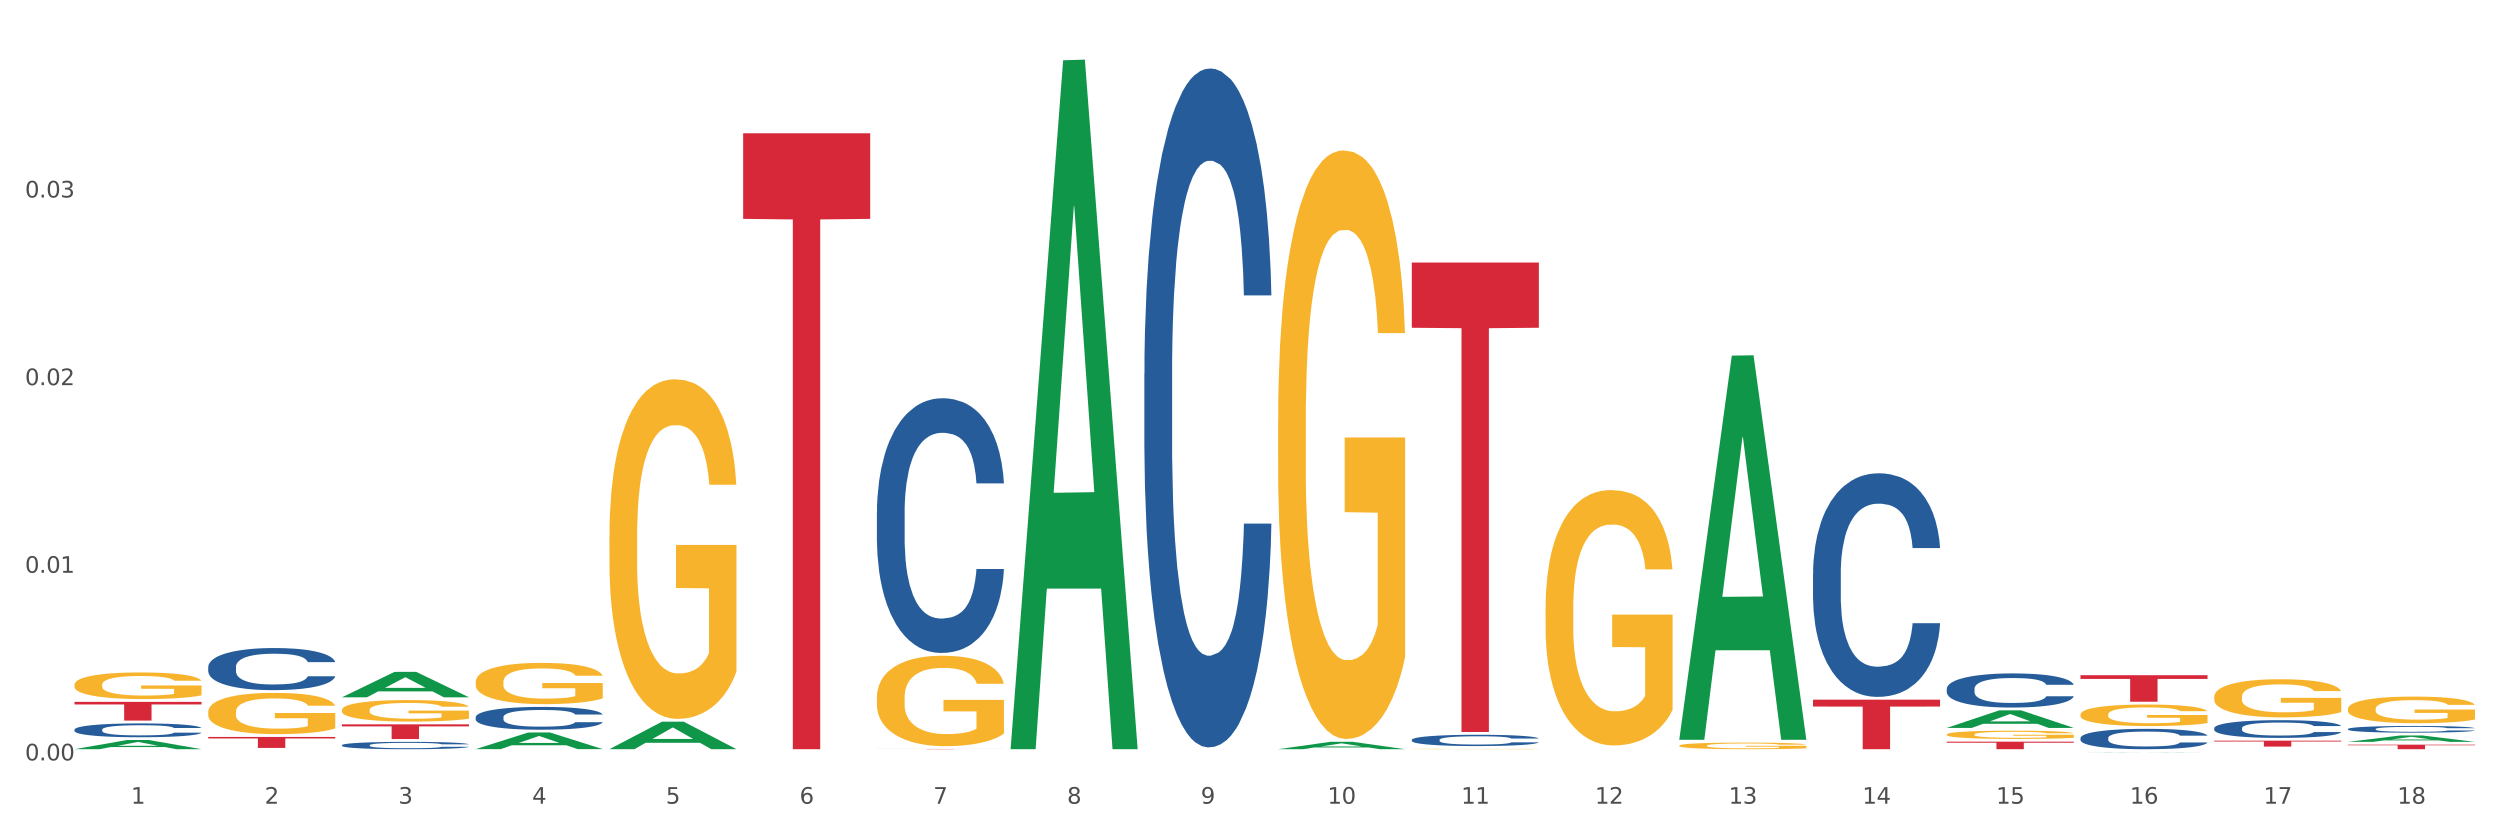 <?xml version="1.0" encoding="utf-8" standalone="no"?>
<!DOCTYPE svg PUBLIC "-//W3C//DTD SVG 1.1//EN"
  "http://www.w3.org/Graphics/SVG/1.1/DTD/svg11.dtd">
<svg xmlns:xlink="http://www.w3.org/1999/xlink" width="1080pt" height="360pt" viewBox="0 0 1080 360" xmlns="http://www.w3.org/2000/svg" version="1.1">
 <rect x="0" y="0" width="1080" height="360" fill="#333333" stroke="none"/>
 <defs>
  <style type="text/css">*{stroke-linejoin: round; stroke-linecap: butt}</style>
 </defs>
 <g id="figure_1">
  <g id="patch_1">
   <path d="M 0 360 
L 1080 360 
L 1080 0 
L 0 0 
z
" style="fill: #ffffff; stroke: #ffffff; stroke-linejoin: miter"/>
  </g>
  <g id="axes_1">
   <g id="matplotlib.axis_1">
    <g id="xtick_1">
     <g id="text_1">
      <!-- 1 -->
      <g style="fill: #4d4d4d" transform="translate(56.563 347.204) scale(0.096 -0.096)">
       <defs>
        <path id="DejaVuSans-31" d="M 794 531 
L 1825 531 
L 1825 4091 
L 703 3866 
L 703 4441 
L 1819 4666 
L 2450 4666 
L 2450 531 
L 3481 531 
L 3481 0 
L 794 0 
L 794 531 
z
" transform="scale(0.016)"/>
       </defs>
       <use xlink:href="#DejaVuSans-31"/>
      </g>
     </g>
    </g>
    <g id="xtick_2">
     <g id="text_2">
      <!-- 2 -->
      <g style="fill: #4d4d4d" transform="translate(114.336 347.204) scale(0.096 -0.096)">
       <defs>
        <path id="DejaVuSans-32" d="M 1228 531 
L 3431 531 
L 3431 0 
L 469 0 
L 469 531 
Q 828 903 1448 1529 
Q 2069 2156 2228 2338 
Q 2531 2678 2651 2914 
Q 2772 3150 2772 3378 
Q 2772 3750 2511 3984 
Q 2250 4219 1831 4219 
Q 1534 4219 1204 4116 
Q 875 4013 500 3803 
L 500 4441 
Q 881 4594 1212 4672 
Q 1544 4750 1819 4750 
Q 2544 4750 2975 4387 
Q 3406 4025 3406 3419 
Q 3406 3131 3298 2873 
Q 3191 2616 2906 2266 
Q 2828 2175 2409 1742 
Q 1991 1309 1228 531 
z
" transform="scale(0.016)"/>
       </defs>
       <use xlink:href="#DejaVuSans-32"/>
      </g>
     </g>
    </g>
    <g id="xtick_3">
     <g id="text_3">
      <!-- 3 -->
      <g style="fill: #4d4d4d" transform="translate(172.109 347.204) scale(0.096 -0.096)">
       <defs>
        <path id="DejaVuSans-33" d="M 2597 2516 
Q 3050 2419 3304 2112 
Q 3559 1806 3559 1356 
Q 3559 666 3084 287 
Q 2609 -91 1734 -91 
Q 1441 -91 1130 -33 
Q 819 25 488 141 
L 488 750 
Q 750 597 1062 519 
Q 1375 441 1716 441 
Q 2309 441 2620 675 
Q 2931 909 2931 1356 
Q 2931 1769 2642 2001 
Q 2353 2234 1838 2234 
L 1294 2234 
L 1294 2753 
L 1863 2753 
Q 2328 2753 2575 2939 
Q 2822 3125 2822 3475 
Q 2822 3834 2567 4026 
Q 2313 4219 1838 4219 
Q 1578 4219 1281 4162 
Q 984 4106 628 3988 
L 628 4550 
Q 988 4650 1302 4700 
Q 1616 4750 1894 4750 
Q 2613 4750 3031 4423 
Q 3450 4097 3450 3541 
Q 3450 3153 3228 2886 
Q 3006 2619 2597 2516 
z
" transform="scale(0.016)"/>
       </defs>
       <use xlink:href="#DejaVuSans-33"/>
      </g>
     </g>
    </g>
    <g id="xtick_4">
     <g id="text_4">
      <!-- 4 -->
      <g style="fill: #4d4d4d" transform="translate(229.882 347.204) scale(0.096 -0.096)">
       <defs>
        <path id="DejaVuSans-34" d="M 2419 4116 
L 825 1625 
L 2419 1625 
L 2419 4116 
z
M 2253 4666 
L 3047 4666 
L 3047 1625 
L 3713 1625 
L 3713 1100 
L 3047 1100 
L 3047 0 
L 2419 0 
L 2419 1100 
L 313 1100 
L 313 1709 
L 2253 4666 
z
" transform="scale(0.016)"/>
       </defs>
       <use xlink:href="#DejaVuSans-34"/>
      </g>
     </g>
    </g>
    <g id="xtick_5">
     <g id="text_5">
      <!-- 5 -->
      <g style="fill: #4d4d4d" transform="translate(287.655 347.204) scale(0.096 -0.096)">
       <defs>
        <path id="DejaVuSans-35" d="M 691 4666 
L 3169 4666 
L 3169 4134 
L 1269 4134 
L 1269 2991 
Q 1406 3038 1543 3061 
Q 1681 3084 1819 3084 
Q 2600 3084 3056 2656 
Q 3513 2228 3513 1497 
Q 3513 744 3044 326 
Q 2575 -91 1722 -91 
Q 1428 -91 1123 -41 
Q 819 9 494 109 
L 494 744 
Q 775 591 1075 516 
Q 1375 441 1709 441 
Q 2250 441 2565 725 
Q 2881 1009 2881 1497 
Q 2881 1984 2565 2268 
Q 2250 2553 1709 2553 
Q 1456 2553 1204 2497 
Q 953 2441 691 2322 
L 691 4666 
z
" transform="scale(0.016)"/>
       </defs>
       <use xlink:href="#DejaVuSans-35"/>
      </g>
     </g>
    </g>
    <g id="xtick_6">
     <g id="text_6">
      <!-- 6 -->
      <g style="fill: #4d4d4d" transform="translate(345.428 347.204) scale(0.096 -0.096)">
       <defs>
        <path id="DejaVuSans-36" d="M 2113 2584 
Q 1688 2584 1439 2293 
Q 1191 2003 1191 1497 
Q 1191 994 1439 701 
Q 1688 409 2113 409 
Q 2538 409 2786 701 
Q 3034 994 3034 1497 
Q 3034 2003 2786 2293 
Q 2538 2584 2113 2584 
z
M 3366 4563 
L 3366 3988 
Q 3128 4100 2886 4159 
Q 2644 4219 2406 4219 
Q 1781 4219 1451 3797 
Q 1122 3375 1075 2522 
Q 1259 2794 1537 2939 
Q 1816 3084 2150 3084 
Q 2853 3084 3261 2657 
Q 3669 2231 3669 1497 
Q 3669 778 3244 343 
Q 2819 -91 2113 -91 
Q 1303 -91 875 529 
Q 447 1150 447 2328 
Q 447 3434 972 4092 
Q 1497 4750 2381 4750 
Q 2619 4750 2861 4703 
Q 3103 4656 3366 4563 
z
" transform="scale(0.016)"/>
       </defs>
       <use xlink:href="#DejaVuSans-36"/>
      </g>
     </g>
    </g>
    <g id="xtick_7">
     <g id="text_7">
      <!-- 7 -->
      <g style="fill: #4d4d4d" transform="translate(403.201 347.204) scale(0.096 -0.096)">
       <defs>
        <path id="DejaVuSans-37" d="M 525 4666 
L 3525 4666 
L 3525 4397 
L 1831 0 
L 1172 0 
L 2766 4134 
L 525 4134 
L 525 4666 
z
" transform="scale(0.016)"/>
       </defs>
       <use xlink:href="#DejaVuSans-37"/>
      </g>
     </g>
    </g>
    <g id="xtick_8">
     <g id="text_8">
      <!-- 8 -->
      <g style="fill: #4d4d4d" transform="translate(460.974 347.204) scale(0.096 -0.096)">
       <defs>
        <path id="DejaVuSans-38" d="M 2034 2216 
Q 1584 2216 1326 1975 
Q 1069 1734 1069 1313 
Q 1069 891 1326 650 
Q 1584 409 2034 409 
Q 2484 409 2743 651 
Q 3003 894 3003 1313 
Q 3003 1734 2745 1975 
Q 2488 2216 2034 2216 
z
M 1403 2484 
Q 997 2584 770 2862 
Q 544 3141 544 3541 
Q 544 4100 942 4425 
Q 1341 4750 2034 4750 
Q 2731 4750 3128 4425 
Q 3525 4100 3525 3541 
Q 3525 3141 3298 2862 
Q 3072 2584 2669 2484 
Q 3125 2378 3379 2068 
Q 3634 1759 3634 1313 
Q 3634 634 3220 271 
Q 2806 -91 2034 -91 
Q 1263 -91 848 271 
Q 434 634 434 1313 
Q 434 1759 690 2068 
Q 947 2378 1403 2484 
z
M 1172 3481 
Q 1172 3119 1398 2916 
Q 1625 2713 2034 2713 
Q 2441 2713 2670 2916 
Q 2900 3119 2900 3481 
Q 2900 3844 2670 4047 
Q 2441 4250 2034 4250 
Q 1625 4250 1398 4047 
Q 1172 3844 1172 3481 
z
" transform="scale(0.016)"/>
       </defs>
       <use xlink:href="#DejaVuSans-38"/>
      </g>
     </g>
    </g>
    <g id="xtick_9">
     <g id="text_9">
      <!-- 9 -->
      <g style="fill: #4d4d4d" transform="translate(518.747 347.204) scale(0.096 -0.096)">
       <defs>
        <path id="DejaVuSans-39" d="M 703 97 
L 703 672 
Q 941 559 1184 500 
Q 1428 441 1663 441 
Q 2288 441 2617 861 
Q 2947 1281 2994 2138 
Q 2813 1869 2534 1725 
Q 2256 1581 1919 1581 
Q 1219 1581 811 2004 
Q 403 2428 403 3163 
Q 403 3881 828 4315 
Q 1253 4750 1959 4750 
Q 2769 4750 3195 4129 
Q 3622 3509 3622 2328 
Q 3622 1225 3098 567 
Q 2575 -91 1691 -91 
Q 1453 -91 1209 -44 
Q 966 3 703 97 
z
M 1959 2075 
Q 2384 2075 2632 2365 
Q 2881 2656 2881 3163 
Q 2881 3666 2632 3958 
Q 2384 4250 1959 4250 
Q 1534 4250 1286 3958 
Q 1038 3666 1038 3163 
Q 1038 2656 1286 2365 
Q 1534 2075 1959 2075 
z
" transform="scale(0.016)"/>
       </defs>
       <use xlink:href="#DejaVuSans-39"/>
      </g>
     </g>
    </g>
    <g id="xtick_10">
     <g id="text_10">
      <!-- 10 -->
      <g style="fill: #4d4d4d" transform="translate(573.466 347.204) scale(0.096 -0.096)">
       <defs>
        <path id="DejaVuSans-30" d="M 2034 4250 
Q 1547 4250 1301 3770 
Q 1056 3291 1056 2328 
Q 1056 1369 1301 889 
Q 1547 409 2034 409 
Q 2525 409 2770 889 
Q 3016 1369 3016 2328 
Q 3016 3291 2770 3770 
Q 2525 4250 2034 4250 
z
M 2034 4750 
Q 2819 4750 3233 4129 
Q 3647 3509 3647 2328 
Q 3647 1150 3233 529 
Q 2819 -91 2034 -91 
Q 1250 -91 836 529 
Q 422 1150 422 2328 
Q 422 3509 836 4129 
Q 1250 4750 2034 4750 
z
" transform="scale(0.016)"/>
       </defs>
       <use xlink:href="#DejaVuSans-31"/>
       <use xlink:href="#DejaVuSans-30" transform="translate(63.623 0)"/>
      </g>
     </g>
    </g>
    <g id="xtick_11">
     <g id="text_11">
      <!-- 11 -->
      <g style="fill: #4d4d4d" transform="translate(631.239 347.204) scale(0.096 -0.096)">
       <use xlink:href="#DejaVuSans-31"/>
       <use xlink:href="#DejaVuSans-31" transform="translate(63.623 0)"/>
      </g>
     </g>
    </g>
    <g id="xtick_12">
     <g id="text_12">
      <!-- 12 -->
      <g style="fill: #4d4d4d" transform="translate(689.012 347.204) scale(0.096 -0.096)">
       <use xlink:href="#DejaVuSans-31"/>
       <use xlink:href="#DejaVuSans-32" transform="translate(63.623 0)"/>
      </g>
     </g>
    </g>
    <g id="xtick_13">
     <g id="text_13">
      <!-- 13 -->
      <g style="fill: #4d4d4d" transform="translate(746.785 347.204) scale(0.096 -0.096)">
       <use xlink:href="#DejaVuSans-31"/>
       <use xlink:href="#DejaVuSans-33" transform="translate(63.623 0)"/>
      </g>
     </g>
    </g>
    <g id="xtick_14">
     <g id="text_14">
      <!-- 14 -->
      <g style="fill: #4d4d4d" transform="translate(804.558 347.204) scale(0.096 -0.096)">
       <use xlink:href="#DejaVuSans-31"/>
       <use xlink:href="#DejaVuSans-34" transform="translate(63.623 0)"/>
      </g>
     </g>
    </g>
    <g id="xtick_15">
     <g id="text_15">
      <!-- 15 -->
      <g style="fill: #4d4d4d" transform="translate(862.331 347.204) scale(0.096 -0.096)">
       <use xlink:href="#DejaVuSans-31"/>
       <use xlink:href="#DejaVuSans-35" transform="translate(63.623 0)"/>
      </g>
     </g>
    </g>
    <g id="xtick_16">
     <g id="text_16">
      <!-- 16 -->
      <g style="fill: #4d4d4d" transform="translate(920.104 347.204) scale(0.096 -0.096)">
       <use xlink:href="#DejaVuSans-31"/>
       <use xlink:href="#DejaVuSans-36" transform="translate(63.623 0)"/>
      </g>
     </g>
    </g>
    <g id="xtick_17">
     <g id="text_17">
      <!-- 17 -->
      <g style="fill: #4d4d4d" transform="translate(977.877 347.204) scale(0.096 -0.096)">
       <use xlink:href="#DejaVuSans-31"/>
       <use xlink:href="#DejaVuSans-37" transform="translate(63.623 0)"/>
      </g>
     </g>
    </g>
    <g id="xtick_18">
     <g id="text_18">
      <!-- 18 -->
      <g style="fill: #4d4d4d" transform="translate(1035.65 347.204) scale(0.096 -0.096)">
       <use xlink:href="#DejaVuSans-31"/>
       <use xlink:href="#DejaVuSans-38" transform="translate(63.623 0)"/>
      </g>
     </g>
    </g>
    <g id="xtick_19"/>
    <g id="xtick_20"/>
    <g id="xtick_21"/>
    <g id="xtick_22"/>
    <g id="xtick_23"/>
    <g id="xtick_24"/>
    <g id="xtick_25"/>
    <g id="xtick_26"/>
    <g id="xtick_27"/>
    <g id="xtick_28"/>
    <g id="xtick_29"/>
    <g id="xtick_30"/>
    <g id="xtick_31"/>
    <g id="xtick_32"/>
    <g id="xtick_33"/>
    <g id="xtick_34"/>
    <g id="xtick_35"/>
   </g>
   <g id="matplotlib.axis_2">
    <g id="ytick_1">
     <g id="text_19">
      <!-- 0.00 -->
      <g style="fill: #4d4d4d" transform="translate(10.8 328.5) scale(0.096 -0.096)">
       <defs>
        <path id="DejaVuSans-2e" d="M 684 794 
L 1344 794 
L 1344 0 
L 684 0 
L 684 794 
z
" transform="scale(0.016)"/>
       </defs>
       <use xlink:href="#DejaVuSans-30"/>
       <use xlink:href="#DejaVuSans-2e" transform="translate(63.623 0)"/>
       <use xlink:href="#DejaVuSans-30" transform="translate(95.41 0)"/>
       <use xlink:href="#DejaVuSans-30" transform="translate(159.033 0)"/>
      </g>
     </g>
    </g>
    <g id="ytick_2">
     <g id="text_20">
      <!-- 0.01 -->
      <g style="fill: #4d4d4d" transform="translate(10.8 247.44) scale(0.096 -0.096)">
       <use xlink:href="#DejaVuSans-30"/>
       <use xlink:href="#DejaVuSans-2e" transform="translate(63.623 0)"/>
       <use xlink:href="#DejaVuSans-30" transform="translate(95.41 0)"/>
       <use xlink:href="#DejaVuSans-31" transform="translate(159.033 0)"/>
      </g>
     </g>
    </g>
    <g id="ytick_3">
     <g id="text_21">
      <!-- 0.02 -->
      <g style="fill: #4d4d4d" transform="translate(10.8 166.38) scale(0.096 -0.096)">
       <use xlink:href="#DejaVuSans-30"/>
       <use xlink:href="#DejaVuSans-2e" transform="translate(63.623 0)"/>
       <use xlink:href="#DejaVuSans-30" transform="translate(95.41 0)"/>
       <use xlink:href="#DejaVuSans-32" transform="translate(159.033 0)"/>
      </g>
     </g>
    </g>
    <g id="ytick_4">
     <g id="text_22">
      <!-- 0.03 -->
      <g style="fill: #4d4d4d" transform="translate(10.8 85.32) scale(0.096 -0.096)">
       <use xlink:href="#DejaVuSans-30"/>
       <use xlink:href="#DejaVuSans-2e" transform="translate(63.623 0)"/>
       <use xlink:href="#DejaVuSans-30" transform="translate(95.41 0)"/>
       <use xlink:href="#DejaVuSans-33" transform="translate(159.033 0)"/>
      </g>
     </g>
    </g>
    <g id="ytick_5"/>
    <g id="ytick_6"/>
    <g id="ytick_7"/>
    <g id="ytick_8"/>
   </g>
   <g id="PolyCollection_1">
    <path d="M 32.175 323.649 
L 32.232 323.645 
L 54.864 319.688 
L 64.257 319.684 
L 87.059 323.656 
L 76.196 323.656 
L 71.273 322.731 
L 47.905 322.731 
L 47.735 322.746 
L 42.982 323.656 
L 32.175 323.656 
L 32.175 323.649 
L 50.847 322.179 
L 68.331 322.176 
L 59.674 320.531 
L 59.561 320.523 
L 59.447 320.534 
L 50.79 322.176 
L 50.847 322.179 
L 32.175 323.649 
z
" clip-path="url(#p35846503e7)" style="fill: #109648"/>
    <path d="M 725.451 322.121 
L 725.516 322.118 
L 725.516 322.024 
L 725.645 321.944 
L 726.293 321.748 
L 727.265 321.587 
L 727.978 321.5 
L 728.691 321.43 
L 729.533 321.36 
L 730.57 321.287 
L 732.449 321.18 
L 733.615 321.125 
L 735.041 321.068 
L 737.633 320.984 
L 739.512 320.937 
L 741.456 320.898 
L 744.631 320.851 
L 746.705 320.831 
L 748.908 320.815 
L 751.565 320.804 
L 753.573 320.802 
L 757.98 320.81 
L 761.738 320.833 
L 763.552 320.851 
L 765.885 320.883 
L 767.116 320.904 
L 769.125 320.945 
L 771.199 321 
L 772.624 321.047 
L 774.762 321.136 
L 776.382 321.224 
L 777.873 321.334 
L 778.65 321.409 
L 779.234 321.48 
L 779.752 321.56 
L 780.27 321.688 
L 768.607 321.688 
L 768.153 321.597 
L 767.44 321.511 
L 766.403 321.428 
L 765.496 321.375 
L 763.941 321.31 
L 762.516 321.268 
L 761.025 321.237 
L 759.211 321.211 
L 757.785 321.198 
L 755.776 321.188 
L 751.824 321.19 
L 749.167 321.211 
L 747.353 321.237 
L 746.186 321.261 
L 745.15 321.287 
L 743.983 321.323 
L 742.622 321.378 
L 741.65 321.428 
L 740.678 321.49 
L 739.901 321.553 
L 739.188 321.626 
L 738.605 321.704 
L 738.151 321.785 
L 737.762 321.884 
L 737.438 322.048 
L 737.438 322.405 
L 737.568 322.486 
L 737.892 322.593 
L 738.281 322.674 
L 738.929 322.77 
L 739.512 322.835 
L 740.614 322.929 
L 741.845 323.007 
L 742.817 323.057 
L 743.789 323.099 
L 745.474 323.156 
L 747.353 323.203 
L 748.973 323.231 
L 751.176 323.258 
L 752.666 323.268 
L 753.962 323.273 
L 757.137 323.273 
L 759.405 323.265 
L 761.932 323.247 
L 763.876 323.224 
L 765.496 323.195 
L 767.311 323.148 
L 768.477 323.104 
L 768.477 322.559 
L 754.221 322.556 
L 754.221 322.194 
L 780.335 322.194 
L 780.335 323.258 
L 779.234 323.312 
L 778.002 323.362 
L 776.706 323.406 
L 774.762 323.461 
L 772.43 323.513 
L 770.356 323.55 
L 768.153 323.581 
L 765.561 323.609 
L 762.192 323.636 
L 760.118 323.646 
L 757.526 323.654 
L 754.48 323.656 
L 751.824 323.651 
L 749.232 323.638 
L 746.51 323.615 
L 743.854 323.581 
L 741.845 323.547 
L 739.836 323.505 
L 737.698 323.45 
L 736.013 323.398 
L 734.717 323.351 
L 733.291 323.291 
L 731.736 323.213 
L 730.57 323.143 
L 729.533 323.07 
L 728.431 322.976 
L 727.654 322.895 
L 726.876 322.794 
L 726.423 322.718 
L 725.904 322.601 
L 725.516 322.436 
L 725.451 322.121 
z
" clip-path="url(#p35846503e7)" style="fill: #f7b32b"/>
    <path d="M 840.997 317.302 
L 841.062 317.299 
L 841.062 317.182 
L 841.191 317.081 
L 841.839 316.838 
L 842.811 316.637 
L 843.524 316.53 
L 844.237 316.442 
L 845.079 316.354 
L 846.116 316.264 
L 847.995 316.131 
L 849.161 316.062 
L 850.587 315.991 
L 853.179 315.887 
L 855.058 315.829 
L 857.002 315.78 
L 860.177 315.722 
L 862.251 315.696 
L 864.454 315.676 
L 867.111 315.663 
L 869.119 315.66 
L 873.526 315.67 
L 877.284 315.699 
L 879.098 315.722 
L 881.431 315.761 
L 882.662 315.787 
L 884.671 315.838 
L 886.744 315.907 
L 888.17 315.965 
L 890.308 316.075 
L 891.928 316.186 
L 893.419 316.322 
L 894.196 316.416 
L 894.779 316.504 
L 895.298 316.604 
L 895.816 316.763 
L 884.153 316.763 
L 883.699 316.65 
L 882.986 316.543 
L 881.949 316.439 
L 881.042 316.374 
L 879.487 316.293 
L 878.061 316.241 
L 876.571 316.202 
L 874.757 316.17 
L 873.331 316.153 
L 871.322 316.14 
L 867.37 316.144 
L 864.713 316.17 
L 862.899 316.202 
L 861.732 316.231 
L 860.695 316.264 
L 859.529 316.309 
L 858.168 316.377 
L 857.196 316.439 
L 856.224 316.517 
L 855.447 316.595 
L 854.734 316.686 
L 854.151 316.783 
L 853.697 316.883 
L 853.308 317.007 
L 852.984 317.211 
L 852.984 317.656 
L 853.114 317.756 
L 853.438 317.89 
L 853.827 317.99 
L 854.475 318.11 
L 855.058 318.191 
L 856.16 318.308 
L 857.391 318.406 
L 858.363 318.467 
L 859.335 318.519 
L 861.019 318.591 
L 862.899 318.649 
L 864.519 318.685 
L 866.722 318.717 
L 868.212 318.73 
L 869.508 318.737 
L 872.683 318.737 
L 874.951 318.727 
L 877.478 318.704 
L 879.422 318.675 
L 881.042 318.639 
L 882.857 318.581 
L 884.023 318.526 
L 884.023 317.847 
L 869.767 317.844 
L 869.767 317.393 
L 895.881 317.393 
L 895.881 318.717 
L 894.779 318.785 
L 893.548 318.847 
L 892.252 318.902 
L 890.308 318.97 
L 887.976 319.035 
L 885.902 319.081 
L 883.699 319.119 
L 881.107 319.155 
L 877.737 319.188 
L 875.664 319.201 
L 873.072 319.21 
L 870.026 319.214 
L 867.37 319.207 
L 864.778 319.191 
L 862.056 319.162 
L 859.4 319.119 
L 857.391 319.077 
L 855.382 319.025 
L 853.244 318.957 
L 851.559 318.892 
L 850.263 318.834 
L 848.837 318.759 
L 847.282 318.662 
L 846.116 318.574 
L 845.079 318.483 
L 843.977 318.367 
L 843.2 318.266 
L 842.422 318.139 
L 841.969 318.045 
L 841.45 317.899 
L 841.062 317.695 
L 840.997 317.302 
z
" clip-path="url(#p35846503e7)" style="fill: #f7b32b"/>
    <path d="M 898.77 308.654 
L 898.835 308.646 
L 898.835 308.34 
L 898.964 308.076 
L 899.612 307.439 
L 900.584 306.912 
L 901.297 306.632 
L 902.01 306.402 
L 902.852 306.173 
L 903.889 305.935 
L 905.768 305.587 
L 906.934 305.408 
L 908.36 305.221 
L 910.952 304.949 
L 912.831 304.796 
L 914.775 304.669 
L 917.95 304.516 
L 920.024 304.448 
L 922.227 304.397 
L 924.884 304.363 
L 926.892 304.355 
L 931.299 304.38 
L 935.057 304.457 
L 936.871 304.516 
L 939.204 304.618 
L 940.435 304.686 
L 942.444 304.822 
L 944.517 305 
L 945.943 305.153 
L 948.081 305.442 
L 949.701 305.731 
L 951.192 306.088 
L 951.969 306.334 
L 952.552 306.564 
L 953.071 306.827 
L 953.589 307.244 
L 941.926 307.244 
L 941.472 306.946 
L 940.759 306.666 
L 939.722 306.394 
L 938.815 306.224 
L 937.26 306.012 
L 935.834 305.876 
L 934.344 305.774 
L 932.53 305.689 
L 931.104 305.646 
L 929.095 305.612 
L 925.143 305.621 
L 922.486 305.689 
L 920.672 305.774 
L 919.505 305.85 
L 918.468 305.935 
L 917.302 306.054 
L 915.941 306.232 
L 914.969 306.394 
L 913.997 306.598 
L 913.22 306.802 
L 912.507 307.04 
L 911.924 307.295 
L 911.47 307.558 
L 911.081 307.881 
L 910.757 308.416 
L 910.757 309.58 
L 910.887 309.844 
L 911.211 310.192 
L 911.6 310.456 
L 912.248 310.77 
L 912.831 310.982 
L 913.933 311.288 
L 915.164 311.543 
L 916.136 311.705 
L 917.108 311.841 
L 918.792 312.028 
L 920.672 312.18 
L 922.292 312.274 
L 924.495 312.359 
L 925.985 312.393 
L 927.281 312.41 
L 930.456 312.41 
L 932.724 312.384 
L 935.251 312.325 
L 937.195 312.248 
L 938.815 312.155 
L 940.63 312.002 
L 941.796 311.858 
L 941.796 310.082 
L 927.54 310.073 
L 927.54 308.892 
L 953.654 308.892 
L 953.654 312.359 
L 952.552 312.537 
L 951.321 312.699 
L 950.025 312.843 
L 948.081 313.022 
L 945.749 313.192 
L 943.675 313.311 
L 941.472 313.413 
L 938.88 313.506 
L 935.51 313.591 
L 933.437 313.625 
L 930.845 313.65 
L 927.799 313.659 
L 925.143 313.642 
L 922.551 313.599 
L 919.829 313.523 
L 917.172 313.413 
L 915.164 313.302 
L 913.155 313.166 
L 911.017 312.988 
L 909.332 312.818 
L 908.036 312.665 
L 906.61 312.469 
L 905.055 312.214 
L 903.889 311.985 
L 902.852 311.747 
L 901.75 311.441 
L 900.973 311.178 
L 900.195 310.846 
L 899.742 310.6 
L 899.223 310.218 
L 898.835 309.682 
L 898.77 308.654 
z
" clip-path="url(#p35846503e7)" style="fill: #f7b32b"/>
    <path d="M 956.543 301.052 
L 956.607 301.037 
L 956.607 300.495 
L 956.737 300.029 
L 957.385 298.9 
L 958.357 297.967 
L 959.07 297.47 
L 959.783 297.064 
L 960.625 296.657 
L 961.662 296.236 
L 963.541 295.619 
L 964.707 295.303 
L 966.133 294.972 
L 968.725 294.49 
L 970.604 294.219 
L 972.548 293.994 
L 975.723 293.723 
L 977.797 293.602 
L 980 293.512 
L 982.656 293.452 
L 984.665 293.437 
L 989.072 293.482 
L 992.83 293.617 
L 994.644 293.723 
L 996.977 293.903 
L 998.208 294.024 
L 1000.217 294.264 
L 1002.29 294.58 
L 1003.716 294.851 
L 1005.854 295.363 
L 1007.474 295.875 
L 1008.965 296.507 
L 1009.742 296.943 
L 1010.325 297.35 
L 1010.844 297.816 
L 1011.362 298.554 
L 999.698 298.554 
L 999.245 298.027 
L 998.532 297.53 
L 997.495 297.049 
L 996.588 296.748 
L 995.033 296.372 
L 993.607 296.131 
L 992.117 295.95 
L 990.303 295.8 
L 988.877 295.724 
L 986.868 295.664 
L 982.916 295.679 
L 980.259 295.8 
L 978.445 295.95 
L 977.278 296.086 
L 976.241 296.236 
L 975.075 296.447 
L 973.714 296.763 
L 972.742 297.049 
L 971.77 297.41 
L 970.993 297.771 
L 970.28 298.193 
L 969.697 298.644 
L 969.243 299.111 
L 968.854 299.683 
L 968.53 300.631 
L 968.53 302.693 
L 968.66 303.159 
L 968.984 303.776 
L 969.373 304.243 
L 970.021 304.8 
L 970.604 305.176 
L 971.706 305.718 
L 972.937 306.169 
L 973.909 306.455 
L 974.881 306.696 
L 976.565 307.027 
L 978.445 307.298 
L 980.065 307.464 
L 982.268 307.614 
L 983.758 307.675 
L 985.054 307.705 
L 988.229 307.705 
L 990.497 307.659 
L 993.024 307.554 
L 994.968 307.419 
L 996.588 307.253 
L 998.403 306.982 
L 999.569 306.726 
L 999.569 303.581 
L 985.313 303.566 
L 985.313 301.474 
L 1011.427 301.474 
L 1011.427 307.614 
L 1010.325 307.93 
L 1009.094 308.216 
L 1007.798 308.472 
L 1005.854 308.788 
L 1003.522 309.089 
L 1001.448 309.3 
L 999.245 309.481 
L 996.653 309.646 
L 993.283 309.797 
L 991.21 309.857 
L 988.618 309.902 
L 985.572 309.917 
L 982.916 309.887 
L 980.324 309.812 
L 977.602 309.676 
L 974.945 309.481 
L 972.937 309.285 
L 970.928 309.044 
L 968.79 308.728 
L 967.105 308.427 
L 965.809 308.156 
L 964.383 307.81 
L 962.828 307.358 
L 961.662 306.952 
L 960.625 306.531 
L 959.523 305.989 
L 958.746 305.522 
L 957.968 304.935 
L 957.515 304.499 
L 956.996 303.822 
L 956.607 302.873 
L 956.543 301.052 
z
" clip-path="url(#p35846503e7)" style="fill: #f7b32b"/>
    <path d="M 1014.316 306.236 
L 1014.38 306.226 
L 1014.38 305.848 
L 1014.51 305.522 
L 1015.158 304.735 
L 1016.13 304.084 
L 1016.843 303.738 
L 1017.556 303.454 
L 1018.398 303.171 
L 1019.435 302.877 
L 1021.314 302.447 
L 1022.48 302.226 
L 1023.906 301.995 
L 1026.498 301.66 
L 1028.377 301.471 
L 1030.321 301.313 
L 1033.496 301.124 
L 1035.57 301.04 
L 1037.773 300.977 
L 1040.429 300.935 
L 1042.438 300.925 
L 1046.845 300.956 
L 1050.603 301.051 
L 1052.417 301.124 
L 1054.75 301.25 
L 1055.981 301.334 
L 1057.99 301.502 
L 1060.063 301.723 
L 1061.489 301.911 
L 1063.627 302.268 
L 1065.247 302.625 
L 1066.738 303.066 
L 1067.515 303.37 
L 1068.098 303.654 
L 1068.617 303.979 
L 1069.135 304.494 
L 1057.471 304.494 
L 1057.018 304.126 
L 1056.305 303.78 
L 1055.268 303.444 
L 1054.361 303.234 
L 1052.806 302.972 
L 1051.38 302.804 
L 1049.89 302.678 
L 1048.076 302.573 
L 1046.65 302.52 
L 1044.641 302.478 
L 1040.689 302.489 
L 1038.032 302.573 
L 1036.218 302.678 
L 1035.051 302.772 
L 1034.014 302.877 
L 1032.848 303.024 
L 1031.487 303.245 
L 1030.515 303.444 
L 1029.543 303.696 
L 1028.766 303.948 
L 1028.053 304.242 
L 1027.47 304.557 
L 1027.016 304.882 
L 1026.627 305.281 
L 1026.303 305.942 
L 1026.303 307.38 
L 1026.433 307.706 
L 1026.757 308.136 
L 1027.146 308.461 
L 1027.794 308.85 
L 1028.377 309.112 
L 1029.479 309.49 
L 1030.71 309.805 
L 1031.682 310.004 
L 1032.654 310.172 
L 1034.338 310.403 
L 1036.218 310.592 
L 1037.838 310.708 
L 1040.041 310.813 
L 1041.531 310.855 
L 1042.827 310.876 
L 1046.002 310.876 
L 1048.27 310.844 
L 1050.797 310.771 
L 1052.741 310.676 
L 1054.361 310.561 
L 1056.176 310.372 
L 1057.342 310.193 
L 1057.342 308 
L 1043.086 307.989 
L 1043.086 306.53 
L 1069.2 306.53 
L 1069.2 310.813 
L 1068.098 311.033 
L 1066.867 311.233 
L 1065.571 311.411 
L 1063.627 311.631 
L 1061.295 311.841 
L 1059.221 311.988 
L 1057.018 312.114 
L 1054.426 312.23 
L 1051.056 312.335 
L 1048.983 312.377 
L 1046.391 312.408 
L 1043.345 312.419 
L 1040.689 312.398 
L 1038.097 312.345 
L 1035.375 312.251 
L 1032.718 312.114 
L 1030.71 311.978 
L 1028.701 311.81 
L 1026.563 311.589 
L 1024.878 311.379 
L 1023.582 311.191 
L 1022.156 310.949 
L 1020.601 310.634 
L 1019.435 310.351 
L 1018.398 310.057 
L 1017.296 309.679 
L 1016.519 309.354 
L 1015.741 308.944 
L 1015.288 308.64 
L 1014.769 308.167 
L 1014.38 307.506 
L 1014.316 306.236 
z
" clip-path="url(#p35846503e7)" style="fill: #f7b32b"/>
    <path d="M 89.948 288.123 
L 90.013 288.107 
L 90.013 287.642 
L 90.207 287.011 
L 90.921 285.848 
L 91.829 284.968 
L 93.386 283.938 
L 94.23 283.507 
L 95.333 283.025 
L 97.603 282.244 
L 100.198 281.58 
L 102.015 281.215 
L 103.377 280.982 
L 106.426 280.567 
L 108.178 280.384 
L 109.994 280.235 
L 111.551 280.135 
L 114.146 280.019 
L 116.222 279.969 
L 118.623 279.953 
L 120.634 279.969 
L 123.294 280.036 
L 127.186 280.235 
L 128.678 280.351 
L 130.69 280.551 
L 132.766 280.816 
L 134.452 281.082 
L 136.399 281.464 
L 138.41 281.962 
L 140.356 282.593 
L 141.718 283.174 
L 142.821 283.789 
L 143.794 284.536 
L 144.508 285.35 
L 144.832 286.031 
L 132.96 286.031 
L 132.636 285.416 
L 131.987 284.752 
L 131.338 284.304 
L 130.625 283.938 
L 129.522 283.523 
L 128.549 283.257 
L 126.927 282.942 
L 125.435 282.743 
L 124.202 282.626 
L 122.71 282.527 
L 119.531 282.427 
L 117.26 282.427 
L 115.833 282.46 
L 114.082 282.543 
L 112.589 282.66 
L 110.838 282.859 
L 109.475 283.075 
L 108.113 283.357 
L 107.335 283.556 
L 106.167 283.922 
L 105.388 284.221 
L 104.35 284.736 
L 103.766 285.101 
L 102.728 286.047 
L 102.274 286.745 
L 102.08 287.227 
L 101.95 287.758 
L 101.95 290.349 
L 102.339 291.511 
L 102.663 292.009 
L 103.183 292.574 
L 104.156 293.305 
L 105.583 294.019 
L 107.075 294.534 
L 108.308 294.849 
L 109.475 295.082 
L 110.643 295.264 
L 112.07 295.43 
L 113.238 295.53 
L 114.99 295.63 
L 117.066 295.68 
L 118.688 295.68 
L 121.996 295.597 
L 123.488 295.513 
L 124.916 295.397 
L 126.473 295.215 
L 127.705 295.015 
L 128.419 294.866 
L 129.587 294.55 
L 130.495 294.218 
L 131.273 293.836 
L 131.792 293.504 
L 132.376 293.006 
L 132.83 292.441 
L 132.96 292.142 
L 144.832 292.142 
L 144.573 292.74 
L 144.119 293.321 
L 143.21 294.102 
L 142.497 294.55 
L 141.394 295.098 
L 140.226 295.563 
L 138.604 296.078 
L 137.112 296.46 
L 135.555 296.792 
L 133.868 297.091 
L 130.819 297.506 
L 129.716 297.623 
L 127.381 297.822 
L 125.564 297.938 
L 122.905 298.054 
L 120.18 298.121 
L 117.325 298.137 
L 114.795 298.104 
L 112.006 298.005 
L 110.254 297.905 
L 108.308 297.755 
L 106.037 297.523 
L 103.896 297.241 
L 101.885 296.908 
L 100.004 296.527 
L 98.252 296.095 
L 95.981 295.381 
L 94.295 294.683 
L 93.062 294.035 
L 92.219 293.487 
L 91.375 292.79 
L 90.921 292.308 
L 90.207 291.146 
L 89.948 290.066 
L 89.948 288.123 
z
" clip-path="url(#p35846503e7)" style="fill: #255c99"/>
    <path d="M 32.175 303.195 
L 87.059 303.195 
L 87.059 304.323 
L 65.47 304.331 
L 65.47 311.312 
L 53.635 311.312 
L 53.635 304.331 
L 32.175 304.323 
L 32.175 303.203 
L 32.175 303.195 
z
" clip-path="url(#p35846503e7)" style="fill: #d62839"/>
    <path d="M 89.948 318.349 
L 144.832 318.349 
L 144.832 319.01 
L 123.243 319.014 
L 123.243 323.1 
L 111.407 323.1 
L 111.407 319.014 
L 89.948 319.01 
L 89.948 318.354 
L 89.948 318.349 
z
" clip-path="url(#p35846503e7)" style="fill: #d62839"/>
    <path d="M 147.721 312.923 
L 202.605 312.923 
L 202.605 313.808 
L 181.016 313.814 
L 181.016 319.29 
L 169.18 319.29 
L 169.18 313.814 
L 147.721 313.808 
L 147.721 312.929 
L 147.721 312.923 
z
" clip-path="url(#p35846503e7)" style="fill: #d62839"/>
    <path d="M 321.04 57.572 
L 375.924 57.572 
L 375.924 94.549 
L 354.335 94.799 
L 354.335 323.656 
L 342.499 323.656 
L 342.499 94.799 
L 321.04 94.549 
L 321.04 57.821 
L 321.04 57.572 
z
" clip-path="url(#p35846503e7)" style="fill: #d62839"/>
    <path d="M 378.813 323.548 
L 433.697 323.548 
L 433.697 323.563 
L 412.108 323.563 
L 412.108 323.656 
L 400.272 323.656 
L 400.272 323.563 
L 378.813 323.563 
L 378.813 323.548 
L 378.813 323.548 
z
" clip-path="url(#p35846503e7)" style="fill: #d62839"/>
    <path d="M 609.905 113.407 
L 664.789 113.407 
L 664.789 141.591 
L 643.2 141.782 
L 643.2 316.222 
L 631.364 316.222 
L 631.364 141.782 
L 609.905 141.591 
L 609.905 113.597 
L 609.905 113.407 
z
" clip-path="url(#p35846503e7)" style="fill: #d62839"/>
    <path d="M 783.224 302.257 
L 838.108 302.257 
L 838.108 305.231 
L 816.519 305.251 
L 816.519 323.656 
L 804.683 323.656 
L 804.683 305.251 
L 783.224 305.231 
L 783.224 302.277 
L 783.224 302.257 
z
" clip-path="url(#p35846503e7)" style="fill: #d62839"/>
    <path d="M 840.997 320.41 
L 895.881 320.41 
L 895.881 320.861 
L 874.291 320.864 
L 874.291 323.656 
L 862.456 323.656 
L 862.456 320.864 
L 840.997 320.861 
L 840.997 320.413 
L 840.997 320.41 
z
" clip-path="url(#p35846503e7)" style="fill: #d62839"/>
    <path d="M 898.77 291.698 
L 953.654 291.698 
L 953.654 293.291 
L 932.064 293.302 
L 932.064 303.158 
L 920.229 303.158 
L 920.229 293.302 
L 898.77 293.291 
L 898.77 291.709 
L 898.77 291.698 
z
" clip-path="url(#p35846503e7)" style="fill: #d62839"/>
    <path d="M 667.678 262.693 
L 667.743 262.593 
L 667.743 258.966 
L 667.872 255.842 
L 668.52 248.286 
L 669.492 242.039 
L 670.205 238.714 
L 670.918 235.994 
L 671.76 233.274 
L 672.797 230.452 
L 674.676 226.322 
L 675.842 224.206 
L 677.268 221.989 
L 679.86 218.765 
L 681.739 216.952 
L 683.683 215.44 
L 686.858 213.627 
L 688.932 212.821 
L 691.135 212.216 
L 693.792 211.813 
L 695.8 211.712 
L 700.207 212.015 
L 703.965 212.921 
L 705.779 213.627 
L 708.112 214.836 
L 709.343 215.642 
L 711.352 217.254 
L 713.426 219.37 
L 714.851 221.183 
L 716.989 224.609 
L 718.609 228.034 
L 720.1 232.266 
L 720.877 235.188 
L 721.461 237.908 
L 721.979 241.032 
L 722.497 245.968 
L 710.834 245.968 
L 710.38 242.442 
L 709.667 239.117 
L 708.63 235.893 
L 707.723 233.878 
L 706.168 231.359 
L 704.743 229.747 
L 703.252 228.538 
L 701.438 227.531 
L 700.012 227.027 
L 698.003 226.624 
L 694.051 226.725 
L 691.394 227.531 
L 689.58 228.538 
L 688.413 229.445 
L 687.377 230.452 
L 686.21 231.863 
L 684.849 233.979 
L 683.877 235.893 
L 682.905 238.311 
L 682.128 240.729 
L 681.415 243.55 
L 680.832 246.573 
L 680.378 249.696 
L 679.99 253.525 
L 679.666 259.872 
L 679.666 273.676 
L 679.795 276.799 
L 680.119 280.93 
L 680.508 284.053 
L 681.156 287.781 
L 681.739 290.3 
L 682.841 293.927 
L 684.072 296.95 
L 685.044 298.864 
L 686.016 300.476 
L 687.701 302.692 
L 689.58 304.506 
L 691.2 305.614 
L 693.403 306.622 
L 694.893 307.025 
L 696.189 307.226 
L 699.364 307.226 
L 701.632 306.924 
L 704.159 306.219 
L 706.103 305.312 
L 707.723 304.204 
L 709.538 302.39 
L 710.704 300.677 
L 710.704 279.62 
L 696.448 279.519 
L 696.448 265.515 
L 722.562 265.515 
L 722.562 306.622 
L 721.461 308.738 
L 720.229 310.652 
L 718.933 312.365 
L 716.989 314.481 
L 714.657 316.496 
L 712.583 317.906 
L 710.38 319.115 
L 707.788 320.223 
L 704.419 321.231 
L 702.345 321.634 
L 699.753 321.936 
L 696.708 322.037 
L 694.051 321.836 
L 691.459 321.332 
L 688.737 320.425 
L 686.081 319.115 
L 684.072 317.805 
L 682.063 316.193 
L 679.925 314.078 
L 678.24 312.062 
L 676.944 310.249 
L 675.518 307.932 
L 673.963 304.909 
L 672.797 302.189 
L 671.76 299.368 
L 670.659 295.74 
L 669.881 292.617 
L 669.103 288.688 
L 668.65 285.766 
L 668.131 281.232 
L 667.743 274.885 
L 667.678 262.693 
z
" clip-path="url(#p35846503e7)" style="fill: #f7b32b"/>
    <path d="M 956.543 319.974 
L 1011.427 319.974 
L 1011.427 320.33 
L 989.837 320.332 
L 989.837 322.535 
L 978.002 322.535 
L 978.002 320.332 
L 956.543 320.33 
L 956.543 319.976 
L 956.543 319.974 
z
" clip-path="url(#p35846503e7)" style="fill: #d62839"/>
    <path d="M 609.905 323.568 
L 609.97 323.568 
L 609.97 323.563 
L 610.099 323.558 
L 610.747 323.547 
L 611.719 323.537 
L 612.432 323.532 
L 613.145 323.528 
L 613.987 323.524 
L 615.024 323.52 
L 616.903 323.514 
L 618.069 323.511 
L 619.495 323.508 
L 622.087 323.503 
L 623.966 323.5 
L 625.91 323.498 
L 629.085 323.495 
L 631.159 323.494 
L 633.362 323.493 
L 636.019 323.492 
L 638.027 323.492 
L 642.434 323.493 
L 646.192 323.494 
L 648.006 323.495 
L 650.339 323.497 
L 651.57 323.498 
L 653.579 323.5 
L 655.653 323.504 
L 657.078 323.506 
L 659.216 323.511 
L 660.836 323.517 
L 662.327 323.523 
L 663.104 323.527 
L 663.688 323.531 
L 664.206 323.536 
L 664.724 323.543 
L 653.061 323.543 
L 652.607 323.538 
L 651.894 323.533 
L 650.857 323.528 
L 649.95 323.525 
L 648.395 323.521 
L 646.97 323.519 
L 645.479 323.517 
L 643.665 323.516 
L 642.239 323.515 
L 640.231 323.514 
L 636.278 323.515 
L 633.621 323.516 
L 631.807 323.517 
L 630.64 323.519 
L 629.604 323.52 
L 628.437 323.522 
L 627.076 323.525 
L 626.104 323.528 
L 625.132 323.532 
L 624.355 323.535 
L 623.642 323.54 
L 623.059 323.544 
L 622.605 323.549 
L 622.217 323.554 
L 621.893 323.564 
L 621.893 323.584 
L 622.022 323.589 
L 622.346 323.595 
L 622.735 323.6 
L 623.383 323.605 
L 623.966 323.609 
L 625.068 323.615 
L 626.299 323.619 
L 627.271 323.622 
L 628.243 323.624 
L 629.928 323.628 
L 631.807 323.63 
L 633.427 323.632 
L 635.63 323.633 
L 637.12 323.634 
L 638.416 323.634 
L 641.591 323.634 
L 643.859 323.634 
L 646.386 323.633 
L 648.33 323.632 
L 649.95 323.63 
L 651.765 323.627 
L 652.931 323.625 
L 652.931 323.593 
L 638.675 323.593 
L 638.675 323.572 
L 664.789 323.572 
L 664.789 323.633 
L 663.688 323.637 
L 662.456 323.639 
L 661.16 323.642 
L 659.216 323.645 
L 656.884 323.648 
L 654.81 323.65 
L 652.607 323.652 
L 650.015 323.654 
L 646.646 323.655 
L 644.572 323.656 
L 641.98 323.656 
L 638.935 323.656 
L 636.278 323.656 
L 633.686 323.655 
L 630.964 323.654 
L 628.308 323.652 
L 626.299 323.65 
L 624.29 323.648 
L 622.152 323.645 
L 620.467 323.642 
L 619.171 323.639 
L 617.745 323.635 
L 616.19 323.631 
L 615.024 323.627 
L 613.987 323.623 
L 612.886 323.617 
L 612.108 323.613 
L 611.33 323.607 
L 610.877 323.602 
L 610.358 323.596 
L 609.97 323.586 
L 609.905 323.568 
z
" clip-path="url(#p35846503e7)" style="fill: #f7b32b"/>
    <path d="M 378.813 301.333 
L 378.878 301.297 
L 378.878 300.013 
L 379.007 298.906 
L 379.655 296.23 
L 380.627 294.017 
L 381.34 292.84 
L 382.053 291.876 
L 382.895 290.913 
L 383.932 289.913 
L 385.811 288.45 
L 386.977 287.701 
L 388.403 286.916 
L 390.995 285.774 
L 392.874 285.132 
L 394.818 284.596 
L 397.993 283.954 
L 400.067 283.668 
L 402.27 283.454 
L 404.927 283.312 
L 406.935 283.276 
L 411.342 283.383 
L 415.1 283.704 
L 416.914 283.954 
L 419.247 284.382 
L 420.478 284.668 
L 422.487 285.239 
L 424.561 285.988 
L 425.986 286.63 
L 428.125 287.844 
L 429.745 289.057 
L 431.235 290.556 
L 432.012 291.591 
L 432.596 292.554 
L 433.114 293.66 
L 433.632 295.409 
L 421.969 295.409 
L 421.515 294.16 
L 420.802 292.982 
L 419.766 291.84 
L 418.858 291.127 
L 417.303 290.235 
L 415.878 289.664 
L 414.387 289.235 
L 412.573 288.879 
L 411.147 288.7 
L 409.139 288.557 
L 405.186 288.593 
L 402.529 288.879 
L 400.715 289.235 
L 399.548 289.557 
L 398.512 289.913 
L 397.345 290.413 
L 395.984 291.162 
L 395.013 291.84 
L 394.041 292.697 
L 393.263 293.553 
L 392.55 294.553 
L 391.967 295.623 
L 391.513 296.729 
L 391.125 298.086 
L 390.801 300.334 
L 390.801 305.223 
L 390.93 306.329 
L 391.254 307.792 
L 391.643 308.898 
L 392.291 310.219 
L 392.874 311.111 
L 393.976 312.396 
L 395.207 313.466 
L 396.179 314.144 
L 397.151 314.715 
L 398.836 315.5 
L 400.715 316.143 
L 402.335 316.535 
L 404.538 316.892 
L 406.028 317.035 
L 407.324 317.106 
L 410.499 317.106 
L 412.767 316.999 
L 415.294 316.749 
L 417.238 316.428 
L 418.858 316.036 
L 420.673 315.393 
L 421.839 314.787 
L 421.839 307.328 
L 407.583 307.292 
L 407.583 302.332 
L 433.697 302.332 
L 433.697 316.892 
L 432.596 317.641 
L 431.364 318.319 
L 430.068 318.926 
L 428.125 319.676 
L 425.792 320.389 
L 423.718 320.889 
L 421.515 321.317 
L 418.923 321.71 
L 415.554 322.066 
L 413.48 322.209 
L 410.888 322.316 
L 407.843 322.352 
L 405.186 322.281 
L 402.594 322.102 
L 399.872 321.781 
L 397.216 321.317 
L 395.207 320.853 
L 393.198 320.282 
L 391.06 319.533 
L 389.375 318.819 
L 388.079 318.177 
L 386.654 317.356 
L 385.098 316.285 
L 383.932 315.322 
L 382.895 314.323 
L 381.794 313.038 
L 381.016 311.932 
L 380.238 310.54 
L 379.785 309.505 
L 379.266 307.899 
L 378.878 305.651 
L 378.813 301.333 
z
" clip-path="url(#p35846503e7)" style="fill: #f7b32b"/>
    <path d="M 147.721 321.911 
L 147.786 321.908 
L 147.786 321.827 
L 147.98 321.717 
L 148.694 321.514 
L 149.602 321.36 
L 151.159 321.181 
L 152.003 321.106 
L 153.106 321.022 
L 155.376 320.886 
L 157.971 320.77 
L 159.788 320.706 
L 161.15 320.665 
L 164.199 320.593 
L 165.951 320.561 
L 167.767 320.535 
L 169.324 320.518 
L 171.919 320.498 
L 173.995 320.489 
L 176.396 320.486 
L 178.407 320.489 
L 181.067 320.5 
L 184.959 320.535 
L 186.451 320.555 
L 188.463 320.59 
L 190.539 320.637 
L 192.225 320.683 
L 194.172 320.749 
L 196.183 320.836 
L 198.129 320.946 
L 199.491 321.048 
L 200.594 321.155 
L 201.567 321.285 
L 202.281 321.427 
L 202.605 321.546 
L 190.733 321.546 
L 190.409 321.439 
L 189.76 321.323 
L 189.111 321.245 
L 188.398 321.181 
L 187.295 321.108 
L 186.322 321.062 
L 184.7 321.007 
L 183.208 320.972 
L 181.975 320.952 
L 180.483 320.935 
L 177.304 320.917 
L 175.033 320.917 
L 173.606 320.923 
L 171.854 320.938 
L 170.362 320.958 
L 168.611 320.993 
L 167.248 321.03 
L 165.886 321.08 
L 165.107 321.114 
L 163.94 321.178 
L 163.161 321.23 
L 162.123 321.32 
L 161.539 321.384 
L 160.501 321.549 
L 160.047 321.67 
L 159.853 321.754 
L 159.723 321.847 
L 159.723 322.298 
L 160.112 322.501 
L 160.436 322.588 
L 160.955 322.686 
L 161.929 322.814 
L 163.356 322.938 
L 164.848 323.028 
L 166.081 323.083 
L 167.248 323.124 
L 168.416 323.156 
L 169.843 323.184 
L 171.011 323.202 
L 172.763 323.219 
L 174.839 323.228 
L 176.461 323.228 
L 179.769 323.213 
L 181.261 323.199 
L 182.689 323.179 
L 184.246 323.147 
L 185.478 323.112 
L 186.192 323.086 
L 187.36 323.031 
L 188.268 322.973 
L 189.046 322.907 
L 189.565 322.849 
L 190.149 322.762 
L 190.603 322.663 
L 190.733 322.611 
L 202.605 322.611 
L 202.346 322.715 
L 201.892 322.817 
L 200.983 322.953 
L 200.27 323.031 
L 199.167 323.127 
L 197.999 323.208 
L 196.377 323.297 
L 194.885 323.364 
L 193.328 323.422 
L 191.641 323.474 
L 188.592 323.546 
L 187.489 323.567 
L 185.154 323.601 
L 183.337 323.622 
L 180.678 323.642 
L 177.953 323.654 
L 175.098 323.656 
L 172.568 323.651 
L 169.778 323.633 
L 168.027 323.616 
L 166.081 323.59 
L 163.81 323.549 
L 161.669 323.5 
L 159.658 323.442 
L 157.777 323.376 
L 156.025 323.3 
L 153.754 323.176 
L 152.068 323.054 
L 150.835 322.941 
L 149.992 322.846 
L 149.148 322.724 
L 148.694 322.64 
L 147.98 322.437 
L 147.721 322.249 
L 147.721 321.911 
z
" clip-path="url(#p35846503e7)" style="fill: #255c99"/>
    <path d="M 205.494 309.811 
L 205.559 309.802 
L 205.559 309.55 
L 205.753 309.208 
L 206.467 308.578 
L 207.375 308.101 
L 208.932 307.543 
L 209.776 307.309 
L 210.879 307.048 
L 213.149 306.625 
L 215.744 306.265 
L 217.561 306.067 
L 218.923 305.941 
L 221.972 305.716 
L 223.724 305.617 
L 225.54 305.536 
L 227.097 305.482 
L 229.692 305.419 
L 231.768 305.392 
L 234.169 305.383 
L 236.18 305.392 
L 238.84 305.428 
L 242.732 305.536 
L 244.224 305.599 
L 246.236 305.707 
L 248.312 305.851 
L 249.998 305.995 
L 251.945 306.202 
L 253.956 306.472 
L 255.902 306.814 
L 257.264 307.129 
L 258.367 307.462 
L 259.34 307.867 
L 260.054 308.308 
L 260.378 308.677 
L 248.506 308.677 
L 248.182 308.344 
L 247.533 307.984 
L 246.884 307.741 
L 246.171 307.543 
L 245.068 307.318 
L 244.095 307.174 
L 242.473 307.003 
L 240.981 306.895 
L 239.748 306.832 
L 238.256 306.778 
L 235.077 306.724 
L 232.806 306.724 
L 231.379 306.742 
L 229.627 306.787 
L 228.135 306.85 
L 226.384 306.958 
L 225.021 307.075 
L 223.659 307.228 
L 222.88 307.336 
L 221.713 307.534 
L 220.934 307.696 
L 219.896 307.975 
L 219.312 308.173 
L 218.274 308.686 
L 217.82 309.064 
L 217.626 309.325 
L 217.496 309.613 
L 217.496 311.017 
L 217.885 311.647 
L 218.209 311.917 
L 218.728 312.223 
L 219.702 312.619 
L 221.129 313.006 
L 222.621 313.285 
L 223.854 313.456 
L 225.021 313.582 
L 226.189 313.681 
L 227.616 313.771 
L 228.784 313.825 
L 230.536 313.879 
L 232.612 313.906 
L 234.234 313.906 
L 237.542 313.861 
L 239.034 313.816 
L 240.462 313.753 
L 242.019 313.654 
L 243.251 313.546 
L 243.965 313.465 
L 245.133 313.294 
L 246.041 313.114 
L 246.819 312.907 
L 247.338 312.727 
L 247.922 312.457 
L 248.376 312.151 
L 248.506 311.989 
L 260.378 311.989 
L 260.119 312.313 
L 259.665 312.628 
L 258.756 313.051 
L 258.043 313.294 
L 256.94 313.591 
L 255.772 313.843 
L 254.15 314.122 
L 252.658 314.329 
L 251.101 314.509 
L 249.414 314.671 
L 246.365 314.896 
L 245.262 314.959 
L 242.927 315.067 
L 241.11 315.13 
L 238.45 315.193 
L 235.726 315.229 
L 232.871 315.238 
L 230.341 315.22 
L 227.551 315.166 
L 225.8 315.112 
L 223.854 315.031 
L 221.583 314.905 
L 219.442 314.752 
L 217.431 314.572 
L 215.55 314.365 
L 213.798 314.131 
L 211.527 313.744 
L 209.841 313.366 
L 208.608 313.015 
L 207.765 312.718 
L 206.921 312.34 
L 206.467 312.079 
L 205.753 311.449 
L 205.494 310.864 
L 205.494 309.811 
z
" clip-path="url(#p35846503e7)" style="fill: #255c99"/>
    <path d="M 378.813 221.48 
L 378.878 221.379 
L 378.878 218.565 
L 379.072 214.747 
L 379.786 207.712 
L 380.694 202.385 
L 382.251 196.155 
L 383.095 193.542 
L 384.198 190.627 
L 386.468 185.904 
L 389.063 181.884 
L 390.88 179.673 
L 392.242 178.266 
L 395.291 175.754 
L 397.043 174.648 
L 398.859 173.744 
L 400.416 173.141 
L 403.011 172.437 
L 405.087 172.136 
L 407.488 172.035 
L 409.499 172.136 
L 412.159 172.538 
L 416.051 173.744 
L 417.543 174.447 
L 419.554 175.653 
L 421.63 177.261 
L 423.317 178.869 
L 425.263 181.181 
L 427.275 184.195 
L 429.221 188.014 
L 430.583 191.532 
L 431.686 195.25 
L 432.659 199.772 
L 433.373 204.697 
L 433.697 208.817 
L 421.825 208.817 
L 421.501 205.099 
L 420.852 201.079 
L 420.203 198.366 
L 419.49 196.155 
L 418.387 193.642 
L 417.414 192.034 
L 415.792 190.125 
L 414.3 188.919 
L 413.067 188.215 
L 411.575 187.612 
L 408.396 187.009 
L 406.125 187.009 
L 404.698 187.21 
L 402.946 187.713 
L 401.454 188.416 
L 399.703 189.622 
L 398.34 190.929 
L 396.978 192.637 
L 396.199 193.843 
L 395.032 196.054 
L 394.253 197.863 
L 393.215 200.978 
L 392.631 203.189 
L 391.593 208.918 
L 391.139 213.139 
L 390.945 216.053 
L 390.815 219.269 
L 390.815 234.946 
L 391.204 241.981 
L 391.528 244.996 
L 392.047 248.413 
L 393.021 252.835 
L 394.448 257.156 
L 395.94 260.272 
L 397.173 262.181 
L 398.34 263.588 
L 399.508 264.693 
L 400.935 265.698 
L 402.103 266.301 
L 403.855 266.904 
L 405.931 267.206 
L 407.553 267.206 
L 410.861 266.703 
L 412.353 266.201 
L 413.781 265.497 
L 415.338 264.392 
L 416.57 263.186 
L 417.284 262.282 
L 418.452 260.372 
L 419.36 258.362 
L 420.138 256.051 
L 420.657 254.041 
L 421.241 251.026 
L 421.695 247.609 
L 421.825 245.8 
L 433.697 245.8 
L 433.438 249.418 
L 432.984 252.935 
L 432.075 257.659 
L 431.362 260.372 
L 430.259 263.689 
L 429.091 266.502 
L 427.469 269.618 
L 425.977 271.929 
L 424.42 273.939 
L 422.733 275.748 
L 419.684 278.261 
L 418.581 278.964 
L 416.246 280.17 
L 414.429 280.874 
L 411.769 281.577 
L 409.045 281.979 
L 406.19 282.079 
L 403.66 281.878 
L 400.87 281.275 
L 399.119 280.673 
L 397.173 279.768 
L 394.902 278.361 
L 392.761 276.653 
L 390.75 274.643 
L 388.869 272.331 
L 387.117 269.718 
L 384.846 265.397 
L 383.16 261.176 
L 381.927 257.257 
L 381.084 253.94 
L 380.24 249.719 
L 379.786 246.805 
L 379.072 239.77 
L 378.813 233.238 
L 378.813 221.48 
z
" clip-path="url(#p35846503e7)" style="fill: #255c99"/>
    <path d="M 494.359 161.371 
L 494.424 161.103 
L 494.424 153.603 
L 494.618 143.425 
L 495.332 124.675 
L 496.24 110.479 
L 497.797 93.873 
L 498.641 86.908 
L 499.743 79.141 
L 502.014 66.552 
L 504.609 55.838 
L 506.426 49.945 
L 507.788 46.195 
L 510.837 39.499 
L 512.589 36.553 
L 514.405 34.142 
L 515.962 32.535 
L 518.557 30.66 
L 520.633 29.856 
L 523.034 29.588 
L 525.045 29.856 
L 527.705 30.928 
L 531.597 34.142 
L 533.089 36.017 
L 535.1 39.231 
L 537.176 43.517 
L 538.863 47.802 
L 540.809 53.963 
L 542.821 61.998 
L 544.767 72.177 
L 546.129 81.551 
L 547.232 91.462 
L 548.205 103.515 
L 548.919 116.64 
L 549.243 127.622 
L 537.371 127.622 
L 537.047 117.711 
L 536.398 106.997 
L 535.749 99.765 
L 535.036 93.873 
L 533.933 87.176 
L 532.96 82.891 
L 531.338 77.802 
L 529.846 74.587 
L 528.613 72.712 
L 527.121 71.105 
L 523.942 69.498 
L 521.671 69.498 
L 520.244 70.034 
L 518.492 71.373 
L 517 73.248 
L 515.249 76.462 
L 513.886 79.944 
L 512.524 84.498 
L 511.745 87.712 
L 510.578 93.605 
L 509.799 98.426 
L 508.761 106.729 
L 508.177 112.622 
L 507.139 127.89 
L 506.685 139.139 
L 506.49 146.907 
L 506.361 155.478 
L 506.361 197.263 
L 506.75 216.012 
L 507.074 224.048 
L 507.593 233.155 
L 508.566 244.94 
L 509.994 256.458 
L 511.486 264.761 
L 512.718 269.85 
L 513.886 273.6 
L 515.054 276.546 
L 516.481 279.225 
L 517.649 280.832 
L 519.401 282.439 
L 521.477 283.243 
L 523.099 283.243 
L 526.407 281.903 
L 527.899 280.564 
L 529.327 278.689 
L 530.884 275.743 
L 532.116 272.529 
L 532.83 270.118 
L 533.998 265.029 
L 534.906 259.672 
L 535.684 253.511 
L 536.203 248.154 
L 536.787 240.119 
L 537.241 231.012 
L 537.371 226.191 
L 549.243 226.191 
L 548.984 235.833 
L 548.53 245.208 
L 547.621 257.797 
L 546.908 265.029 
L 545.805 273.868 
L 544.637 281.368 
L 543.015 289.671 
L 541.523 295.832 
L 539.966 301.189 
L 538.279 306.01 
L 535.23 312.706 
L 534.127 314.581 
L 531.792 317.795 
L 529.975 319.67 
L 527.315 321.545 
L 524.591 322.617 
L 521.736 322.885 
L 519.206 322.349 
L 516.416 320.742 
L 514.665 319.135 
L 512.718 316.724 
L 510.448 312.974 
L 508.307 308.421 
L 506.296 303.064 
L 504.414 296.903 
L 502.663 289.939 
L 500.392 278.421 
L 498.705 267.172 
L 497.473 256.726 
L 496.629 247.886 
L 495.786 236.637 
L 495.332 228.869 
L 494.618 210.12 
L 494.359 192.709 
L 494.359 161.371 
z
" clip-path="url(#p35846503e7)" style="fill: #255c99"/>
    <path d="M 609.905 319.61 
L 609.97 319.605 
L 609.97 319.481 
L 610.164 319.311 
L 610.878 319 
L 611.786 318.764 
L 613.343 318.487 
L 614.187 318.372 
L 615.289 318.242 
L 617.56 318.033 
L 620.155 317.855 
L 621.972 317.757 
L 623.334 317.694 
L 626.383 317.583 
L 628.135 317.534 
L 629.951 317.494 
L 631.508 317.467 
L 634.103 317.436 
L 636.179 317.423 
L 638.58 317.418 
L 640.591 317.423 
L 643.251 317.441 
L 647.143 317.494 
L 648.635 317.525 
L 650.646 317.579 
L 652.722 317.65 
L 654.409 317.721 
L 656.355 317.824 
L 658.367 317.957 
L 660.313 318.127 
L 661.675 318.282 
L 662.778 318.447 
L 663.751 318.648 
L 664.465 318.866 
L 664.789 319.049 
L 652.917 319.049 
L 652.593 318.884 
L 651.944 318.706 
L 651.295 318.585 
L 650.581 318.487 
L 649.479 318.376 
L 648.505 318.305 
L 646.884 318.22 
L 645.391 318.167 
L 644.159 318.135 
L 642.667 318.109 
L 639.488 318.082 
L 637.217 318.082 
L 635.79 318.091 
L 634.038 318.113 
L 632.546 318.144 
L 630.795 318.198 
L 629.432 318.256 
L 628.07 318.331 
L 627.291 318.385 
L 626.124 318.483 
L 625.345 318.563 
L 624.307 318.701 
L 623.723 318.799 
L 622.685 319.053 
L 622.231 319.24 
L 622.036 319.369 
L 621.907 319.512 
L 621.907 320.207 
L 622.296 320.519 
L 622.62 320.652 
L 623.139 320.804 
L 624.112 321 
L 625.54 321.191 
L 627.032 321.329 
L 628.264 321.414 
L 629.432 321.476 
L 630.6 321.525 
L 632.027 321.57 
L 633.195 321.597 
L 634.947 321.623 
L 637.023 321.637 
L 638.644 321.637 
L 641.953 321.614 
L 643.445 321.592 
L 644.872 321.561 
L 646.429 321.512 
L 647.662 321.458 
L 648.376 321.418 
L 649.543 321.334 
L 650.452 321.245 
L 651.23 321.142 
L 651.749 321.053 
L 652.333 320.919 
L 652.787 320.768 
L 652.917 320.688 
L 664.789 320.688 
L 664.53 320.848 
L 664.076 321.004 
L 663.167 321.213 
L 662.454 321.334 
L 661.351 321.481 
L 660.183 321.605 
L 658.561 321.744 
L 657.069 321.846 
L 655.512 321.935 
L 653.825 322.015 
L 650.776 322.127 
L 649.673 322.158 
L 647.338 322.211 
L 645.521 322.242 
L 642.861 322.274 
L 640.137 322.291 
L 637.282 322.296 
L 634.752 322.287 
L 631.962 322.26 
L 630.211 322.233 
L 628.264 322.193 
L 625.994 322.131 
L 623.853 322.055 
L 621.842 321.966 
L 619.96 321.864 
L 618.209 321.748 
L 615.938 321.556 
L 614.251 321.369 
L 613.019 321.196 
L 612.175 321.049 
L 611.332 320.862 
L 610.878 320.732 
L 610.164 320.421 
L 609.905 320.131 
L 609.905 319.61 
z
" clip-path="url(#p35846503e7)" style="fill: #255c99"/>
    <path d="M 783.224 247.866 
L 783.289 247.778 
L 783.289 245.308 
L 783.483 241.956 
L 784.197 235.781 
L 785.105 231.105 
L 786.662 225.636 
L 787.506 223.342 
L 788.608 220.784 
L 790.879 216.638 
L 793.474 213.109 
L 795.291 211.168 
L 796.653 209.933 
L 799.702 207.728 
L 801.454 206.757 
L 803.27 205.963 
L 804.827 205.434 
L 807.422 204.817 
L 809.498 204.552 
L 811.899 204.464 
L 813.91 204.552 
L 816.57 204.905 
L 820.462 205.963 
L 821.954 206.581 
L 823.965 207.64 
L 826.041 209.051 
L 827.728 210.462 
L 829.674 212.491 
L 831.685 215.138 
L 833.632 218.49 
L 834.994 221.578 
L 836.097 224.842 
L 837.07 228.811 
L 837.784 233.134 
L 838.108 236.751 
L 826.236 236.751 
L 825.912 233.487 
L 825.263 229.958 
L 824.614 227.576 
L 823.9 225.636 
L 822.798 223.43 
L 821.824 222.019 
L 820.203 220.343 
L 818.71 219.284 
L 817.478 218.667 
L 815.986 218.137 
L 812.807 217.608 
L 810.536 217.608 
L 809.109 217.784 
L 807.357 218.226 
L 805.865 218.843 
L 804.114 219.902 
L 802.751 221.048 
L 801.389 222.548 
L 800.61 223.607 
L 799.443 225.547 
L 798.664 227.135 
L 797.626 229.87 
L 797.042 231.811 
L 796.004 236.839 
L 795.55 240.544 
L 795.355 243.103 
L 795.226 245.925 
L 795.226 259.687 
L 795.615 265.862 
L 795.939 268.509 
L 796.458 271.508 
L 797.431 275.39 
L 798.859 279.183 
L 800.351 281.918 
L 801.583 283.594 
L 802.751 284.829 
L 803.919 285.799 
L 805.346 286.681 
L 806.514 287.211 
L 808.266 287.74 
L 810.342 288.005 
L 811.963 288.005 
L 815.272 287.564 
L 816.764 287.123 
L 818.191 286.505 
L 819.748 285.535 
L 820.981 284.476 
L 821.695 283.682 
L 822.862 282.006 
L 823.771 280.242 
L 824.549 278.213 
L 825.068 276.448 
L 825.652 273.802 
L 826.106 270.803 
L 826.236 269.215 
L 838.108 269.215 
L 837.849 272.39 
L 837.394 275.478 
L 836.486 279.624 
L 835.773 282.006 
L 834.67 284.917 
L 833.502 287.387 
L 831.88 290.122 
L 830.388 292.151 
L 828.831 293.915 
L 827.144 295.503 
L 824.095 297.709 
L 822.992 298.326 
L 820.657 299.385 
L 818.84 300.002 
L 816.18 300.62 
L 813.456 300.973 
L 810.601 301.061 
L 808.071 300.884 
L 805.281 300.355 
L 803.53 299.826 
L 801.583 299.032 
L 799.313 297.797 
L 797.172 296.297 
L 795.161 294.533 
L 793.279 292.504 
L 791.528 290.21 
L 789.257 286.417 
L 787.57 282.712 
L 786.338 279.271 
L 785.494 276.36 
L 784.651 272.655 
L 784.197 270.097 
L 783.483 263.922 
L 783.224 258.188 
L 783.224 247.866 
z
" clip-path="url(#p35846503e7)" style="fill: #255c99"/>
    <path d="M 840.997 297.542 
L 841.062 297.528 
L 841.062 297.151 
L 841.256 296.64 
L 841.97 295.697 
L 842.878 294.984 
L 844.435 294.149 
L 845.278 293.799 
L 846.381 293.408 
L 848.652 292.776 
L 851.247 292.237 
L 853.063 291.941 
L 854.426 291.752 
L 857.475 291.416 
L 859.227 291.268 
L 861.043 291.147 
L 862.6 291.066 
L 865.195 290.972 
L 867.271 290.931 
L 869.672 290.918 
L 871.683 290.931 
L 874.343 290.985 
L 878.235 291.147 
L 879.727 291.241 
L 881.738 291.402 
L 883.814 291.618 
L 885.501 291.833 
L 887.447 292.143 
L 889.458 292.547 
L 891.405 293.058 
L 892.767 293.53 
L 893.87 294.028 
L 894.843 294.634 
L 895.557 295.293 
L 895.881 295.845 
L 884.009 295.845 
L 883.685 295.347 
L 883.036 294.809 
L 882.387 294.445 
L 881.673 294.149 
L 880.571 293.812 
L 879.597 293.597 
L 877.976 293.341 
L 876.483 293.18 
L 875.251 293.085 
L 873.759 293.004 
L 870.58 292.924 
L 868.309 292.924 
L 866.882 292.951 
L 865.13 293.018 
L 863.638 293.112 
L 861.887 293.274 
L 860.524 293.449 
L 859.162 293.678 
L 858.383 293.839 
L 857.216 294.135 
L 856.437 294.378 
L 855.399 294.795 
L 854.815 295.091 
L 853.777 295.859 
L 853.323 296.424 
L 853.128 296.815 
L 852.999 297.245 
L 852.999 299.346 
L 853.388 300.288 
L 853.712 300.692 
L 854.231 301.15 
L 855.204 301.742 
L 856.632 302.321 
L 858.124 302.739 
L 859.356 302.994 
L 860.524 303.183 
L 861.692 303.331 
L 863.119 303.466 
L 864.287 303.546 
L 866.039 303.627 
L 868.115 303.668 
L 869.736 303.668 
L 873.045 303.6 
L 874.537 303.533 
L 875.964 303.439 
L 877.521 303.291 
L 878.754 303.129 
L 879.468 303.008 
L 880.635 302.752 
L 881.544 302.483 
L 882.322 302.173 
L 882.841 301.904 
L 883.425 301.5 
L 883.879 301.042 
L 884.009 300.8 
L 895.881 300.8 
L 895.622 301.284 
L 895.167 301.756 
L 894.259 302.388 
L 893.546 302.752 
L 892.443 303.196 
L 891.275 303.573 
L 889.653 303.991 
L 888.161 304.3 
L 886.604 304.57 
L 884.917 304.812 
L 881.868 305.148 
L 880.765 305.243 
L 878.43 305.404 
L 876.613 305.499 
L 873.953 305.593 
L 871.229 305.647 
L 868.374 305.66 
L 865.844 305.633 
L 863.054 305.552 
L 861.303 305.472 
L 859.356 305.35 
L 857.086 305.162 
L 854.945 304.933 
L 852.934 304.664 
L 851.052 304.354 
L 849.301 304.004 
L 847.03 303.425 
L 845.343 302.86 
L 844.111 302.335 
L 843.267 301.89 
L 842.424 301.325 
L 841.97 300.934 
L 841.256 299.992 
L 840.997 299.117 
L 840.997 297.542 
z
" clip-path="url(#p35846503e7)" style="fill: #255c99"/>
    <path d="M 898.77 318.81 
L 898.835 318.802 
L 898.835 318.577 
L 899.029 318.271 
L 899.743 317.709 
L 900.651 317.283 
L 902.208 316.784 
L 903.051 316.575 
L 904.154 316.342 
L 906.425 315.965 
L 909.02 315.643 
L 910.836 315.466 
L 912.199 315.354 
L 915.248 315.153 
L 917 315.064 
L 918.816 314.992 
L 920.373 314.944 
L 922.968 314.887 
L 925.044 314.863 
L 927.444 314.855 
L 929.456 314.863 
L 932.116 314.896 
L 936.008 314.992 
L 937.5 315.048 
L 939.511 315.145 
L 941.587 315.273 
L 943.274 315.402 
L 945.22 315.587 
L 947.231 315.828 
L 949.178 316.133 
L 950.54 316.415 
L 951.643 316.712 
L 952.616 317.074 
L 953.33 317.468 
L 953.654 317.797 
L 941.782 317.797 
L 941.458 317.5 
L 940.809 317.178 
L 940.16 316.961 
L 939.446 316.784 
L 938.344 316.583 
L 937.37 316.455 
L 935.749 316.302 
L 934.256 316.206 
L 933.024 316.149 
L 931.532 316.101 
L 928.353 316.053 
L 926.082 316.053 
L 924.655 316.069 
L 922.903 316.109 
L 921.411 316.165 
L 919.659 316.262 
L 918.297 316.366 
L 916.935 316.503 
L 916.156 316.599 
L 914.988 316.776 
L 914.21 316.921 
L 913.172 317.17 
L 912.588 317.347 
L 911.55 317.805 
L 911.096 318.143 
L 910.901 318.376 
L 910.772 318.633 
L 910.772 319.887 
L 911.161 320.449 
L 911.485 320.691 
L 912.004 320.964 
L 912.977 321.318 
L 914.405 321.663 
L 915.897 321.912 
L 917.129 322.065 
L 918.297 322.178 
L 919.465 322.266 
L 920.892 322.346 
L 922.06 322.395 
L 923.811 322.443 
L 925.887 322.467 
L 927.509 322.467 
L 930.818 322.427 
L 932.31 322.386 
L 933.737 322.33 
L 935.294 322.242 
L 936.527 322.145 
L 937.241 322.073 
L 938.408 321.92 
L 939.317 321.76 
L 940.095 321.575 
L 940.614 321.414 
L 941.198 321.173 
L 941.652 320.9 
L 941.782 320.755 
L 953.654 320.755 
L 953.395 321.044 
L 952.94 321.326 
L 952.032 321.703 
L 951.319 321.92 
L 950.216 322.186 
L 949.048 322.411 
L 947.426 322.66 
L 945.934 322.845 
L 944.377 323.005 
L 942.69 323.15 
L 939.641 323.351 
L 938.538 323.407 
L 936.203 323.504 
L 934.386 323.56 
L 931.726 323.616 
L 929.002 323.648 
L 926.147 323.656 
L 923.617 323.64 
L 920.827 323.592 
L 919.076 323.544 
L 917.129 323.472 
L 914.859 323.359 
L 912.718 323.222 
L 910.707 323.062 
L 908.825 322.877 
L 907.074 322.668 
L 904.803 322.322 
L 903.116 321.985 
L 901.884 321.671 
L 901.04 321.406 
L 900.197 321.068 
L 899.743 320.835 
L 899.029 320.273 
L 898.77 319.75 
L 898.77 318.81 
z
" clip-path="url(#p35846503e7)" style="fill: #255c99"/>
    <path d="M 956.543 314.557 
L 956.608 314.55 
L 956.608 314.354 
L 956.802 314.088 
L 957.516 313.598 
L 958.424 313.227 
L 959.981 312.793 
L 960.824 312.611 
L 961.927 312.408 
L 964.198 312.079 
L 966.793 311.799 
L 968.609 311.645 
L 969.972 311.547 
L 973.021 311.372 
L 974.773 311.295 
L 976.589 311.232 
L 978.146 311.19 
L 980.741 311.141 
L 982.817 311.12 
L 985.217 311.113 
L 987.229 311.12 
L 989.888 311.148 
L 993.781 311.232 
L 995.273 311.281 
L 997.284 311.365 
L 999.36 311.477 
L 1001.047 311.589 
L 1002.993 311.75 
L 1005.004 311.96 
L 1006.951 312.226 
L 1008.313 312.471 
L 1009.416 312.73 
L 1010.389 313.045 
L 1011.103 313.388 
L 1011.427 313.675 
L 999.555 313.675 
L 999.231 313.416 
L 998.582 313.136 
L 997.933 312.947 
L 997.219 312.793 
L 996.116 312.618 
L 995.143 312.506 
L 993.521 312.373 
L 992.029 312.289 
L 990.797 312.24 
L 989.305 312.198 
L 986.126 312.156 
L 983.855 312.156 
L 982.428 312.17 
L 980.676 312.205 
L 979.184 312.254 
L 977.432 312.338 
L 976.07 312.429 
L 974.708 312.548 
L 973.929 312.632 
L 972.761 312.786 
L 971.983 312.912 
L 970.945 313.129 
L 970.361 313.283 
L 969.323 313.682 
L 968.869 313.976 
L 968.674 314.179 
L 968.545 314.403 
L 968.545 315.495 
L 968.934 315.985 
L 969.258 316.195 
L 969.777 316.433 
L 970.75 316.741 
L 972.178 317.042 
L 973.67 317.259 
L 974.902 317.392 
L 976.07 317.49 
L 977.238 317.567 
L 978.665 317.637 
L 979.833 317.679 
L 981.584 317.721 
L 983.66 317.742 
L 985.282 317.742 
L 988.591 317.707 
L 990.083 317.672 
L 991.51 317.623 
L 993.067 317.546 
L 994.3 317.462 
L 995.014 317.399 
L 996.181 317.266 
L 997.09 317.126 
L 997.868 316.965 
L 998.387 316.825 
L 998.971 316.615 
L 999.425 316.377 
L 999.555 316.251 
L 1011.427 316.251 
L 1011.168 316.503 
L 1010.713 316.748 
L 1009.805 317.077 
L 1009.092 317.266 
L 1007.989 317.497 
L 1006.821 317.693 
L 1005.199 317.91 
L 1003.707 318.071 
L 1002.15 318.211 
L 1000.463 318.337 
L 997.414 318.511 
L 996.311 318.56 
L 993.976 318.644 
L 992.159 318.693 
L 989.499 318.742 
L 986.774 318.77 
L 983.92 318.777 
L 981.39 318.763 
L 978.6 318.721 
L 976.849 318.679 
L 974.902 318.616 
L 972.632 318.518 
L 970.491 318.399 
L 968.48 318.26 
L 966.598 318.099 
L 964.847 317.917 
L 962.576 317.616 
L 960.889 317.322 
L 959.657 317.049 
L 958.813 316.818 
L 957.97 316.524 
L 957.516 316.321 
L 956.802 315.831 
L 956.543 315.376 
L 956.543 314.557 
z
" clip-path="url(#p35846503e7)" style="fill: #255c99"/>
    <path d="M 1014.316 314.92 
L 1014.381 314.917 
L 1014.381 314.843 
L 1014.575 314.742 
L 1015.289 314.557 
L 1016.197 314.416 
L 1017.754 314.252 
L 1018.597 314.183 
L 1019.7 314.106 
L 1021.971 313.981 
L 1024.566 313.875 
L 1026.382 313.817 
L 1027.745 313.779 
L 1030.794 313.713 
L 1032.546 313.684 
L 1034.362 313.66 
L 1035.919 313.644 
L 1038.514 313.626 
L 1040.59 313.618 
L 1042.99 313.615 
L 1045.002 313.618 
L 1047.661 313.628 
L 1051.554 313.66 
L 1053.046 313.679 
L 1055.057 313.711 
L 1057.133 313.753 
L 1058.82 313.795 
L 1060.766 313.856 
L 1062.777 313.936 
L 1064.724 314.037 
L 1066.086 314.13 
L 1067.189 314.228 
L 1068.162 314.347 
L 1068.876 314.477 
L 1069.2 314.586 
L 1057.328 314.586 
L 1057.003 314.488 
L 1056.355 314.382 
L 1055.706 314.31 
L 1054.992 314.252 
L 1053.889 314.185 
L 1052.916 314.143 
L 1051.294 314.092 
L 1049.802 314.061 
L 1048.57 314.042 
L 1047.078 314.026 
L 1043.899 314.01 
L 1041.628 314.01 
L 1040.201 314.016 
L 1038.449 314.029 
L 1036.957 314.047 
L 1035.205 314.079 
L 1033.843 314.114 
L 1032.481 314.159 
L 1031.702 314.191 
L 1030.534 314.249 
L 1029.756 314.297 
L 1028.718 314.379 
L 1028.134 314.437 
L 1027.096 314.588 
L 1026.642 314.7 
L 1026.447 314.777 
L 1026.318 314.862 
L 1026.318 315.275 
L 1026.707 315.461 
L 1027.031 315.541 
L 1027.55 315.631 
L 1028.523 315.748 
L 1029.951 315.862 
L 1031.443 315.944 
L 1032.675 315.994 
L 1033.843 316.031 
L 1035.011 316.06 
L 1036.438 316.087 
L 1037.606 316.103 
L 1039.357 316.119 
L 1041.433 316.127 
L 1043.055 316.127 
L 1046.364 316.114 
L 1047.856 316.1 
L 1049.283 316.082 
L 1050.84 316.053 
L 1052.073 316.021 
L 1052.787 315.997 
L 1053.954 315.946 
L 1054.863 315.893 
L 1055.641 315.832 
L 1056.16 315.779 
L 1056.744 315.7 
L 1057.198 315.61 
L 1057.328 315.562 
L 1069.2 315.562 
L 1068.94 315.657 
L 1068.486 315.75 
L 1067.578 315.875 
L 1066.864 315.946 
L 1065.762 316.034 
L 1064.594 316.108 
L 1062.972 316.19 
L 1061.48 316.251 
L 1059.923 316.304 
L 1058.236 316.352 
L 1055.187 316.419 
L 1054.084 316.437 
L 1051.749 316.469 
L 1049.932 316.488 
L 1047.272 316.506 
L 1044.547 316.517 
L 1041.693 316.519 
L 1039.163 316.514 
L 1036.373 316.498 
L 1034.622 316.482 
L 1032.675 316.458 
L 1030.405 316.421 
L 1028.264 316.376 
L 1026.253 316.323 
L 1024.371 316.262 
L 1022.62 316.193 
L 1020.349 316.079 
L 1018.662 315.968 
L 1017.43 315.864 
L 1016.586 315.777 
L 1015.743 315.665 
L 1015.289 315.588 
L 1014.575 315.403 
L 1014.316 315.23 
L 1014.316 314.92 
z
" clip-path="url(#p35846503e7)" style="fill: #255c99"/>
    <path d="M 32.175 295.815 
L 32.24 295.805 
L 32.24 295.427 
L 32.369 295.101 
L 33.017 294.314 
L 33.989 293.663 
L 34.702 293.316 
L 35.415 293.033 
L 36.257 292.75 
L 37.294 292.456 
L 39.173 292.025 
L 40.34 291.805 
L 41.765 291.574 
L 44.357 291.238 
L 46.236 291.049 
L 48.18 290.891 
L 51.355 290.702 
L 53.429 290.618 
L 55.632 290.555 
L 58.289 290.513 
L 60.298 290.503 
L 64.704 290.534 
L 68.462 290.629 
L 70.277 290.702 
L 72.609 290.828 
L 73.84 290.912 
L 75.849 291.08 
L 77.923 291.301 
L 79.348 291.49 
L 81.487 291.847 
L 83.107 292.204 
L 84.597 292.645 
L 85.375 292.949 
L 85.958 293.232 
L 86.476 293.558 
L 86.995 294.072 
L 75.331 294.072 
L 74.877 293.705 
L 74.164 293.358 
L 73.128 293.023 
L 72.22 292.813 
L 70.665 292.55 
L 69.24 292.382 
L 67.749 292.256 
L 65.935 292.151 
L 64.509 292.099 
L 62.501 292.057 
L 58.548 292.067 
L 55.891 292.151 
L 54.077 292.256 
L 52.911 292.351 
L 51.874 292.456 
L 50.707 292.603 
L 49.347 292.823 
L 48.375 293.023 
L 47.403 293.274 
L 46.625 293.526 
L 45.912 293.82 
L 45.329 294.135 
L 44.876 294.461 
L 44.487 294.86 
L 44.163 295.521 
L 44.163 296.96 
L 44.292 297.285 
L 44.616 297.715 
L 45.005 298.041 
L 45.653 298.429 
L 46.236 298.692 
L 47.338 299.07 
L 48.569 299.385 
L 49.541 299.584 
L 50.513 299.752 
L 52.198 299.983 
L 54.077 300.172 
L 55.697 300.288 
L 57.9 300.393 
L 59.39 300.435 
L 60.686 300.456 
L 63.861 300.456 
L 66.129 300.424 
L 68.657 300.351 
L 70.601 300.256 
L 72.22 300.141 
L 74.035 299.952 
L 75.201 299.773 
L 75.201 297.579 
L 60.946 297.568 
L 60.946 296.109 
L 87.059 296.109 
L 87.059 300.393 
L 85.958 300.613 
L 84.727 300.813 
L 83.431 300.991 
L 81.487 301.212 
L 79.154 301.422 
L 77.08 301.569 
L 74.877 301.694 
L 72.285 301.81 
L 68.916 301.915 
L 66.842 301.957 
L 64.25 301.988 
L 61.205 301.999 
L 58.548 301.978 
L 55.956 301.925 
L 53.235 301.831 
L 50.578 301.694 
L 48.569 301.558 
L 46.56 301.39 
L 44.422 301.17 
L 42.737 300.96 
L 41.441 300.771 
L 40.016 300.529 
L 38.46 300.214 
L 37.294 299.931 
L 36.257 299.637 
L 35.156 299.259 
L 34.378 298.933 
L 33.601 298.524 
L 33.147 298.219 
L 32.629 297.747 
L 32.24 297.086 
L 32.175 295.815 
z
" clip-path="url(#p35846503e7)" style="fill: #f7b32b"/>
    <path d="M 89.948 307.568 
L 90.013 307.552 
L 90.013 306.966 
L 90.142 306.461 
L 90.79 305.241 
L 91.762 304.232 
L 92.475 303.695 
L 93.188 303.256 
L 94.03 302.816 
L 95.067 302.361 
L 96.946 301.693 
L 98.113 301.352 
L 99.538 300.994 
L 102.13 300.473 
L 104.009 300.18 
L 105.953 299.936 
L 109.128 299.643 
L 111.202 299.513 
L 113.405 299.415 
L 116.062 299.35 
L 118.071 299.334 
L 122.477 299.383 
L 126.235 299.529 
L 128.049 299.643 
L 130.382 299.838 
L 131.613 299.968 
L 133.622 300.229 
L 135.696 300.571 
L 137.121 300.863 
L 139.26 301.417 
L 140.88 301.97 
L 142.37 302.654 
L 143.148 303.125 
L 143.731 303.565 
L 144.249 304.069 
L 144.768 304.867 
L 133.104 304.867 
L 132.65 304.297 
L 131.937 303.76 
L 130.901 303.239 
L 129.993 302.914 
L 128.438 302.507 
L 127.013 302.247 
L 125.522 302.051 
L 123.708 301.889 
L 122.282 301.807 
L 120.274 301.742 
L 116.321 301.759 
L 113.664 301.889 
L 111.85 302.051 
L 110.684 302.198 
L 109.647 302.361 
L 108.48 302.588 
L 107.12 302.93 
L 106.148 303.239 
L 105.176 303.63 
L 104.398 304.02 
L 103.685 304.476 
L 103.102 304.964 
L 102.648 305.469 
L 102.26 306.087 
L 101.936 307.112 
L 101.936 309.342 
L 102.065 309.846 
L 102.389 310.514 
L 102.778 311.018 
L 103.426 311.62 
L 104.009 312.027 
L 105.111 312.613 
L 106.342 313.101 
L 107.314 313.41 
L 108.286 313.671 
L 109.971 314.029 
L 111.85 314.321 
L 113.47 314.5 
L 115.673 314.663 
L 117.163 314.728 
L 118.459 314.761 
L 121.634 314.761 
L 123.902 314.712 
L 126.43 314.598 
L 128.373 314.452 
L 129.993 314.273 
L 131.808 313.98 
L 132.974 313.703 
L 132.974 310.302 
L 118.719 310.286 
L 118.719 308.024 
L 144.832 308.024 
L 144.832 314.663 
L 143.731 315.005 
L 142.5 315.314 
L 141.204 315.591 
L 139.26 315.933 
L 136.927 316.258 
L 134.853 316.486 
L 132.65 316.681 
L 130.058 316.86 
L 126.689 317.023 
L 124.615 317.088 
L 122.023 317.137 
L 118.978 317.153 
L 116.321 317.12 
L 113.729 317.039 
L 111.007 316.893 
L 108.351 316.681 
L 106.342 316.47 
L 104.333 316.209 
L 102.195 315.867 
L 100.51 315.542 
L 99.214 315.249 
L 97.789 314.875 
L 96.233 314.387 
L 95.067 313.947 
L 94.03 313.492 
L 92.929 312.906 
L 92.151 312.401 
L 91.374 311.767 
L 90.92 311.295 
L 90.402 310.562 
L 90.013 309.537 
L 89.948 307.568 
z
" clip-path="url(#p35846503e7)" style="fill: #f7b32b"/>
    <path d="M 147.721 306.73 
L 147.786 306.721 
L 147.786 306.416 
L 147.915 306.153 
L 148.563 305.517 
L 149.535 304.991 
L 150.248 304.711 
L 150.961 304.482 
L 151.803 304.253 
L 152.84 304.015 
L 154.719 303.667 
L 155.886 303.489 
L 157.311 303.302 
L 159.903 303.031 
L 161.782 302.878 
L 163.726 302.751 
L 166.901 302.598 
L 168.975 302.53 
L 171.178 302.48 
L 173.835 302.446 
L 175.844 302.437 
L 180.25 302.463 
L 184.008 302.539 
L 185.822 302.598 
L 188.155 302.7 
L 189.386 302.768 
L 191.395 302.904 
L 193.469 303.082 
L 194.894 303.235 
L 197.033 303.523 
L 198.653 303.812 
L 200.143 304.168 
L 200.921 304.414 
L 201.504 304.643 
L 202.022 304.906 
L 202.54 305.322 
L 190.877 305.322 
L 190.423 305.025 
L 189.71 304.745 
L 188.674 304.473 
L 187.766 304.304 
L 186.211 304.091 
L 184.786 303.956 
L 183.295 303.854 
L 181.481 303.769 
L 180.055 303.727 
L 178.047 303.693 
L 174.094 303.701 
L 171.437 303.769 
L 169.623 303.854 
L 168.456 303.93 
L 167.42 304.015 
L 166.253 304.134 
L 164.893 304.312 
L 163.921 304.473 
L 162.949 304.677 
L 162.171 304.88 
L 161.458 305.118 
L 160.875 305.373 
L 160.421 305.636 
L 160.033 305.958 
L 159.709 306.492 
L 159.709 307.655 
L 159.838 307.918 
L 160.162 308.266 
L 160.551 308.529 
L 161.199 308.842 
L 161.782 309.055 
L 162.884 309.36 
L 164.115 309.615 
L 165.087 309.776 
L 166.059 309.911 
L 167.744 310.098 
L 169.623 310.251 
L 171.243 310.344 
L 173.446 310.429 
L 174.936 310.463 
L 176.232 310.48 
L 179.407 310.48 
L 181.675 310.454 
L 184.203 310.395 
L 186.146 310.319 
L 187.766 310.225 
L 189.581 310.073 
L 190.747 309.928 
L 190.747 308.155 
L 176.491 308.147 
L 176.491 306.968 
L 202.605 306.968 
L 202.605 310.429 
L 201.504 310.607 
L 200.273 310.768 
L 198.977 310.913 
L 197.033 311.091 
L 194.7 311.26 
L 192.626 311.379 
L 190.423 311.481 
L 187.831 311.574 
L 184.462 311.659 
L 182.388 311.693 
L 179.796 311.719 
L 176.751 311.727 
L 174.094 311.71 
L 171.502 311.668 
L 168.78 311.591 
L 166.124 311.481 
L 164.115 311.371 
L 162.106 311.235 
L 159.968 311.057 
L 158.283 310.887 
L 156.987 310.734 
L 155.562 310.539 
L 154.006 310.285 
L 152.84 310.056 
L 151.803 309.818 
L 150.702 309.513 
L 149.924 309.25 
L 149.147 308.919 
L 148.693 308.673 
L 148.175 308.291 
L 147.786 307.757 
L 147.721 306.73 
z
" clip-path="url(#p35846503e7)" style="fill: #f7b32b"/>
    <path d="M 205.494 294.605 
L 205.559 294.589 
L 205.559 294.003 
L 205.688 293.499 
L 206.336 292.279 
L 207.308 291.27 
L 208.021 290.733 
L 208.734 290.294 
L 209.576 289.855 
L 210.613 289.399 
L 212.492 288.732 
L 213.659 288.391 
L 215.084 288.033 
L 217.676 287.512 
L 219.555 287.219 
L 221.499 286.975 
L 224.674 286.682 
L 226.748 286.552 
L 228.951 286.455 
L 231.608 286.39 
L 233.616 286.373 
L 238.023 286.422 
L 241.781 286.568 
L 243.595 286.682 
L 245.928 286.878 
L 247.159 287.008 
L 249.168 287.268 
L 251.242 287.61 
L 252.667 287.902 
L 254.806 288.456 
L 256.426 289.009 
L 257.916 289.692 
L 258.694 290.164 
L 259.277 290.603 
L 259.795 291.107 
L 260.313 291.904 
L 248.65 291.904 
L 248.196 291.335 
L 247.483 290.798 
L 246.447 290.278 
L 245.539 289.952 
L 243.984 289.546 
L 242.559 289.285 
L 241.068 289.09 
L 239.254 288.927 
L 237.828 288.846 
L 235.82 288.781 
L 231.867 288.797 
L 229.21 288.927 
L 227.396 289.09 
L 226.229 289.236 
L 225.193 289.399 
L 224.026 289.627 
L 222.666 289.969 
L 221.694 290.278 
L 220.722 290.668 
L 219.944 291.059 
L 219.231 291.514 
L 218.648 292.002 
L 218.194 292.506 
L 217.806 293.125 
L 217.482 294.15 
L 217.482 296.378 
L 217.611 296.883 
L 217.935 297.55 
L 218.324 298.054 
L 218.972 298.656 
L 219.555 299.063 
L 220.657 299.648 
L 221.888 300.136 
L 222.86 300.445 
L 223.832 300.706 
L 225.517 301.064 
L 227.396 301.356 
L 229.016 301.535 
L 231.219 301.698 
L 232.709 301.763 
L 234.005 301.796 
L 237.18 301.796 
L 239.448 301.747 
L 241.975 301.633 
L 243.919 301.487 
L 245.539 301.308 
L 247.354 301.015 
L 248.52 300.738 
L 248.52 297.338 
L 234.264 297.322 
L 234.264 295.061 
L 260.378 295.061 
L 260.378 301.698 
L 259.277 302.04 
L 258.046 302.349 
L 256.75 302.625 
L 254.806 302.967 
L 252.473 303.292 
L 250.399 303.52 
L 248.196 303.715 
L 245.604 303.894 
L 242.235 304.057 
L 240.161 304.122 
L 237.569 304.171 
L 234.524 304.187 
L 231.867 304.155 
L 229.275 304.073 
L 226.553 303.927 
L 223.897 303.715 
L 221.888 303.504 
L 219.879 303.244 
L 217.741 302.902 
L 216.056 302.577 
L 214.76 302.284 
L 213.335 301.91 
L 211.779 301.421 
L 210.613 300.982 
L 209.576 300.527 
L 208.475 299.941 
L 207.697 299.437 
L 206.92 298.802 
L 206.466 298.33 
L 205.948 297.598 
L 205.559 296.574 
L 205.494 294.605 
z
" clip-path="url(#p35846503e7)" style="fill: #f7b32b"/>
    <path d="M 263.267 231.648 
L 263.332 231.514 
L 263.332 226.69 
L 263.461 222.537 
L 264.109 212.488 
L 265.081 204.181 
L 265.794 199.759 
L 266.507 196.141 
L 267.349 192.524 
L 268.386 188.772 
L 270.265 183.279 
L 271.432 180.465 
L 272.857 177.517 
L 275.449 173.23 
L 277.328 170.818 
L 279.272 168.808 
L 282.447 166.397 
L 284.521 165.325 
L 286.724 164.521 
L 289.381 163.985 
L 291.389 163.851 
L 295.796 164.253 
L 299.554 165.459 
L 301.368 166.397 
L 303.701 168.004 
L 304.932 169.076 
L 306.941 171.22 
L 309.015 174.034 
L 310.44 176.446 
L 312.579 181.001 
L 314.199 185.557 
L 315.689 191.184 
L 316.466 195.07 
L 317.05 198.687 
L 317.568 202.841 
L 318.086 209.406 
L 306.423 209.406 
L 305.969 204.716 
L 305.256 200.295 
L 304.22 196.007 
L 303.312 193.328 
L 301.757 189.978 
L 300.332 187.834 
L 298.841 186.226 
L 297.027 184.887 
L 295.601 184.217 
L 293.593 183.681 
L 289.64 183.815 
L 286.983 184.887 
L 285.169 186.226 
L 284.002 187.432 
L 282.966 188.772 
L 281.799 190.648 
L 280.439 193.462 
L 279.467 196.007 
L 278.495 199.223 
L 277.717 202.439 
L 277.004 206.19 
L 276.421 210.21 
L 275.967 214.363 
L 275.579 219.455 
L 275.255 227.896 
L 275.255 246.252 
L 275.384 250.406 
L 275.708 255.899 
L 276.097 260.052 
L 276.745 265.01 
L 277.328 268.36 
L 278.43 273.183 
L 279.661 277.203 
L 280.633 279.748 
L 281.605 281.892 
L 283.29 284.84 
L 285.169 287.252 
L 286.789 288.725 
L 288.992 290.065 
L 290.482 290.601 
L 291.778 290.869 
L 294.953 290.869 
L 297.221 290.467 
L 299.748 289.529 
L 301.692 288.323 
L 303.312 286.85 
L 305.127 284.438 
L 306.293 282.16 
L 306.293 254.157 
L 292.037 254.023 
L 292.037 235.399 
L 318.151 235.399 
L 318.151 290.065 
L 317.05 292.879 
L 315.819 295.425 
L 314.523 297.702 
L 312.579 300.516 
L 310.246 303.196 
L 308.172 305.072 
L 305.969 306.679 
L 303.377 308.153 
L 300.008 309.493 
L 297.934 310.029 
L 295.342 310.431 
L 292.297 310.565 
L 289.64 310.297 
L 287.048 309.627 
L 284.326 308.421 
L 281.67 306.679 
L 279.661 304.938 
L 277.652 302.794 
L 275.514 299.98 
L 273.829 297.3 
L 272.533 294.889 
L 271.108 291.807 
L 269.552 287.787 
L 268.386 284.17 
L 267.349 280.418 
L 266.248 275.595 
L 265.47 271.441 
L 264.692 266.216 
L 264.239 262.33 
L 263.721 256.301 
L 263.332 247.86 
L 263.267 231.648 
z
" clip-path="url(#p35846503e7)" style="fill: #f7b32b"/>
    <path d="M 552.132 182.475 
L 552.197 182.243 
L 552.197 173.883 
L 552.326 166.685 
L 552.974 149.268 
L 553.946 134.871 
L 554.659 127.208 
L 555.372 120.938 
L 556.214 114.668 
L 557.251 108.166 
L 559.13 98.645 
L 560.296 93.768 
L 561.722 88.66 
L 564.314 81.229 
L 566.193 77.049 
L 568.137 73.565 
L 571.312 69.386 
L 573.386 67.528 
L 575.589 66.135 
L 578.246 65.206 
L 580.254 64.973 
L 584.661 65.67 
L 588.419 67.76 
L 590.233 69.386 
L 592.566 72.172 
L 593.797 74.03 
L 595.806 77.745 
L 597.88 82.622 
L 599.305 86.802 
L 601.443 94.697 
L 603.063 102.593 
L 604.554 112.346 
L 605.331 119.08 
L 605.915 125.35 
L 606.433 132.549 
L 606.951 143.927 
L 595.288 143.927 
L 594.834 135.8 
L 594.121 128.137 
L 593.084 120.706 
L 592.177 116.061 
L 590.622 110.256 
L 589.197 106.54 
L 587.706 103.754 
L 585.892 101.432 
L 584.466 100.27 
L 582.458 99.342 
L 578.505 99.574 
L 575.848 101.432 
L 574.034 103.754 
L 572.867 105.844 
L 571.831 108.166 
L 570.664 111.417 
L 569.303 116.293 
L 568.331 120.706 
L 567.359 126.279 
L 566.582 131.852 
L 565.869 138.354 
L 565.286 145.321 
L 564.832 152.519 
L 564.444 161.344 
L 564.12 175.973 
L 564.12 207.787 
L 564.249 214.986 
L 564.573 224.507 
L 564.962 231.705 
L 565.61 240.297 
L 566.193 246.103 
L 567.295 254.463 
L 568.526 261.429 
L 569.498 265.841 
L 570.47 269.557 
L 572.155 274.666 
L 574.034 278.846 
L 575.654 281.4 
L 577.857 283.722 
L 579.347 284.651 
L 580.643 285.115 
L 583.818 285.115 
L 586.086 284.419 
L 588.613 282.793 
L 590.557 280.703 
L 592.177 278.149 
L 593.992 273.969 
L 595.158 270.021 
L 595.158 221.488 
L 580.902 221.256 
L 580.902 188.977 
L 607.016 188.977 
L 607.016 283.722 
L 605.915 288.599 
L 604.683 293.011 
L 603.387 296.959 
L 601.443 301.835 
L 599.111 306.479 
L 597.037 309.73 
L 594.834 312.517 
L 592.242 315.071 
L 588.873 317.394 
L 586.799 318.323 
L 584.207 319.019 
L 581.162 319.251 
L 578.505 318.787 
L 575.913 317.626 
L 573.191 315.536 
L 570.535 312.517 
L 568.526 309.498 
L 566.517 305.783 
L 564.379 300.906 
L 562.694 296.262 
L 561.398 292.082 
L 559.972 286.741 
L 558.417 279.774 
L 557.251 273.505 
L 556.214 267.002 
L 555.113 258.643 
L 554.335 251.444 
L 553.557 242.387 
L 553.104 235.653 
L 552.585 225.203 
L 552.197 210.574 
L 552.132 182.475 
z
" clip-path="url(#p35846503e7)" style="fill: #f7b32b"/>
    <path d="M 1014.316 321.69 
L 1069.2 321.69 
L 1069.2 321.963 
L 1047.61 321.965 
L 1047.61 323.656 
L 1035.775 323.656 
L 1035.775 321.965 
L 1014.316 321.963 
L 1014.316 321.692 
L 1014.316 321.69 
z
" clip-path="url(#p35846503e7)" style="fill: #d62839"/>
    <path d="M 32.175 315.195 
L 32.24 315.19 
L 32.24 315.037 
L 32.434 314.829 
L 33.148 314.447 
L 34.056 314.158 
L 35.613 313.819 
L 36.457 313.677 
L 37.56 313.519 
L 39.83 313.262 
L 42.425 313.044 
L 44.242 312.924 
L 45.604 312.847 
L 48.653 312.711 
L 50.405 312.651 
L 52.221 312.601 
L 53.778 312.569 
L 56.373 312.53 
L 58.449 312.514 
L 60.85 312.509 
L 62.861 312.514 
L 65.521 312.536 
L 69.413 312.601 
L 70.905 312.64 
L 72.917 312.705 
L 74.993 312.793 
L 76.679 312.88 
L 78.626 313.005 
L 80.637 313.169 
L 82.583 313.377 
L 83.945 313.568 
L 85.048 313.77 
L 86.021 314.016 
L 86.735 314.283 
L 87.059 314.507 
L 75.187 314.507 
L 74.863 314.305 
L 74.214 314.087 
L 73.565 313.939 
L 72.852 313.819 
L 71.749 313.683 
L 70.776 313.595 
L 69.154 313.491 
L 67.662 313.426 
L 66.429 313.388 
L 64.937 313.355 
L 61.758 313.322 
L 59.487 313.322 
L 58.06 313.333 
L 56.309 313.36 
L 54.816 313.399 
L 53.065 313.464 
L 51.702 313.535 
L 50.34 313.628 
L 49.562 313.693 
L 48.394 313.814 
L 47.615 313.912 
L 46.577 314.081 
L 45.993 314.201 
L 44.955 314.513 
L 44.501 314.742 
L 44.307 314.9 
L 44.177 315.075 
L 44.177 315.927 
L 44.566 316.309 
L 44.891 316.473 
L 45.41 316.658 
L 46.383 316.899 
L 47.81 317.133 
L 49.302 317.303 
L 50.535 317.407 
L 51.702 317.483 
L 52.87 317.543 
L 54.297 317.598 
L 55.465 317.63 
L 57.217 317.663 
L 59.293 317.68 
L 60.915 317.68 
L 64.223 317.652 
L 65.715 317.625 
L 67.143 317.587 
L 68.7 317.527 
L 69.932 317.461 
L 70.646 317.412 
L 71.814 317.308 
L 72.722 317.199 
L 73.5 317.073 
L 74.019 316.964 
L 74.603 316.8 
L 75.057 316.615 
L 75.187 316.516 
L 87.059 316.516 
L 86.8 316.713 
L 86.346 316.904 
L 85.437 317.161 
L 84.724 317.308 
L 83.621 317.488 
L 82.453 317.641 
L 80.831 317.811 
L 79.339 317.936 
L 77.782 318.045 
L 76.095 318.144 
L 73.046 318.28 
L 71.943 318.318 
L 69.608 318.384 
L 67.791 318.422 
L 65.132 318.46 
L 62.407 318.482 
L 59.552 318.488 
L 57.022 318.477 
L 54.233 318.444 
L 52.481 318.411 
L 50.535 318.362 
L 48.264 318.286 
L 46.123 318.193 
L 44.112 318.084 
L 42.231 317.958 
L 40.479 317.816 
L 38.208 317.581 
L 36.522 317.352 
L 35.289 317.139 
L 34.446 316.959 
L 33.602 316.729 
L 33.148 316.571 
L 32.434 316.189 
L 32.175 315.834 
L 32.175 315.195 
z
" clip-path="url(#p35846503e7)" style="fill: #255c99"/>
    <path d="M 1014.316 320.488 
L 1014.372 320.486 
L 1037.005 317.718 
L 1046.398 317.716 
L 1069.2 320.494 
L 1058.336 320.494 
L 1053.414 319.847 
L 1030.045 319.847 
L 1029.876 319.857 
L 1025.123 320.494 
L 1014.316 320.494 
L 1014.316 320.488 
L 1032.988 319.461 
L 1050.471 319.458 
L 1041.814 318.308 
L 1041.701 318.303 
L 1041.588 318.31 
L 1032.931 319.458 
L 1032.988 319.461 
L 1014.316 320.488 
z
" clip-path="url(#p35846503e7)" style="fill: #109648"/>
    <path d="M 147.721 301.22 
L 147.778 301.21 
L 170.41 290.261 
L 179.803 290.251 
L 202.605 301.241 
L 191.742 301.241 
L 186.819 298.682 
L 163.451 298.682 
L 163.281 298.723 
L 158.528 301.241 
L 147.721 301.241 
L 147.721 301.22 
L 166.393 297.154 
L 183.877 297.144 
L 175.22 292.593 
L 175.107 292.573 
L 174.993 292.604 
L 166.336 297.144 
L 166.393 297.154 
L 147.721 301.22 
z
" clip-path="url(#p35846503e7)" style="fill: #109648"/>
    <path d="M 205.494 323.607 
L 205.551 323.601 
L 228.183 316.441 
L 237.576 316.434 
L 260.378 323.621 
L 249.515 323.621 
L 244.592 321.947 
L 221.224 321.947 
L 221.054 321.974 
L 216.301 323.621 
L 205.494 323.621 
L 205.494 323.607 
L 224.166 320.949 
L 241.65 320.942 
L 232.993 317.966 
L 232.88 317.952 
L 232.766 317.973 
L 224.109 320.942 
L 224.166 320.949 
L 205.494 323.607 
z
" clip-path="url(#p35846503e7)" style="fill: #109648"/>
    <path d="M 263.267 323.634 
L 263.324 323.623 
L 285.956 311.773 
L 295.349 311.761 
L 318.151 323.656 
L 307.288 323.656 
L 302.365 320.886 
L 278.997 320.886 
L 278.827 320.931 
L 274.074 323.656 
L 263.267 323.656 
L 263.267 323.634 
L 281.939 319.233 
L 299.423 319.222 
L 290.766 314.297 
L 290.653 314.274 
L 290.539 314.308 
L 281.882 319.222 
L 281.939 319.233 
L 263.267 323.634 
z
" clip-path="url(#p35846503e7)" style="fill: #109648"/>
    <path d="M 436.586 323.097 
L 436.642 322.817 
L 459.275 26.039 
L 468.668 25.759 
L 491.47 323.656 
L 480.606 323.656 
L 475.684 254.287 
L 452.316 254.287 
L 452.146 255.406 
L 447.393 323.656 
L 436.586 323.656 
L 436.586 323.097 
L 455.258 212.889 
L 472.742 212.609 
L 464.085 89.255 
L 463.971 88.695 
L 463.858 89.535 
L 455.201 212.609 
L 455.258 212.889 
L 436.586 323.097 
z
" clip-path="url(#p35846503e7)" style="fill: #109648"/>
    <path d="M 552.132 323.65 
L 552.188 323.647 
L 574.821 320.451 
L 584.214 320.448 
L 607.016 323.656 
L 596.152 323.656 
L 591.23 322.909 
L 567.862 322.909 
L 567.692 322.921 
L 562.939 323.656 
L 552.132 323.656 
L 552.132 323.65 
L 570.804 322.463 
L 588.288 322.46 
L 579.631 321.132 
L 579.517 321.126 
L 579.404 321.135 
L 570.747 322.46 
L 570.804 322.463 
L 552.132 323.65 
z
" clip-path="url(#p35846503e7)" style="fill: #109648"/>
    <path d="M 725.451 319.293 
L 725.507 319.137 
L 748.14 153.632 
L 757.533 153.476 
L 780.335 319.605 
L 769.471 319.605 
L 764.549 280.92 
L 741.181 280.92 
L 741.011 281.544 
L 736.258 319.605 
L 725.451 319.605 
L 725.451 319.293 
L 744.123 257.834 
L 761.607 257.678 
L 752.95 188.886 
L 752.836 188.574 
L 752.723 189.042 
L 744.066 257.678 
L 744.123 257.834 
L 725.451 319.293 
z
" clip-path="url(#p35846503e7)" style="fill: #109648"/>
    <path d="M 840.997 314.449 
L 841.053 314.442 
L 863.686 306.864 
L 873.079 306.856 
L 895.881 314.464 
L 885.017 314.464 
L 880.095 312.692 
L 856.726 312.692 
L 856.557 312.721 
L 851.804 314.464 
L 840.997 314.464 
L 840.997 314.449 
L 859.669 311.635 
L 877.152 311.628 
L 868.495 308.478 
L 868.382 308.464 
L 868.269 308.485 
L 859.612 311.628 
L 859.669 311.635 
L 840.997 314.449 
z
" clip-path="url(#p35846503e7)" style="fill: #109648"/>
    <path d="M 898.77 324.949 
L 898.826 324.949 
L 921.459 324.853 
L 930.852 324.853 
L 953.654 324.95 
L 942.79 324.95 
L 937.868 324.927 
L 914.499 324.927 
L 914.33 324.927 
L 909.577 324.95 
L 898.77 324.95 
L 898.77 324.949 
L 917.442 324.914 
L 934.925 324.913 
L 926.268 324.873 
L 926.155 324.873 
L 926.042 324.873 
L 917.385 324.913 
L 917.442 324.914 
L 898.77 324.949 
z
" clip-path="url(#p35846503e7)" style="fill: #109648"/>
   </g>
  </g>
 </g>
 <defs>
  <clipPath id="p35846503e7">
   <rect x="32.175" y="10.8" width="1037.025" height="329.109"/>
  </clipPath>
 </defs>
</svg>
